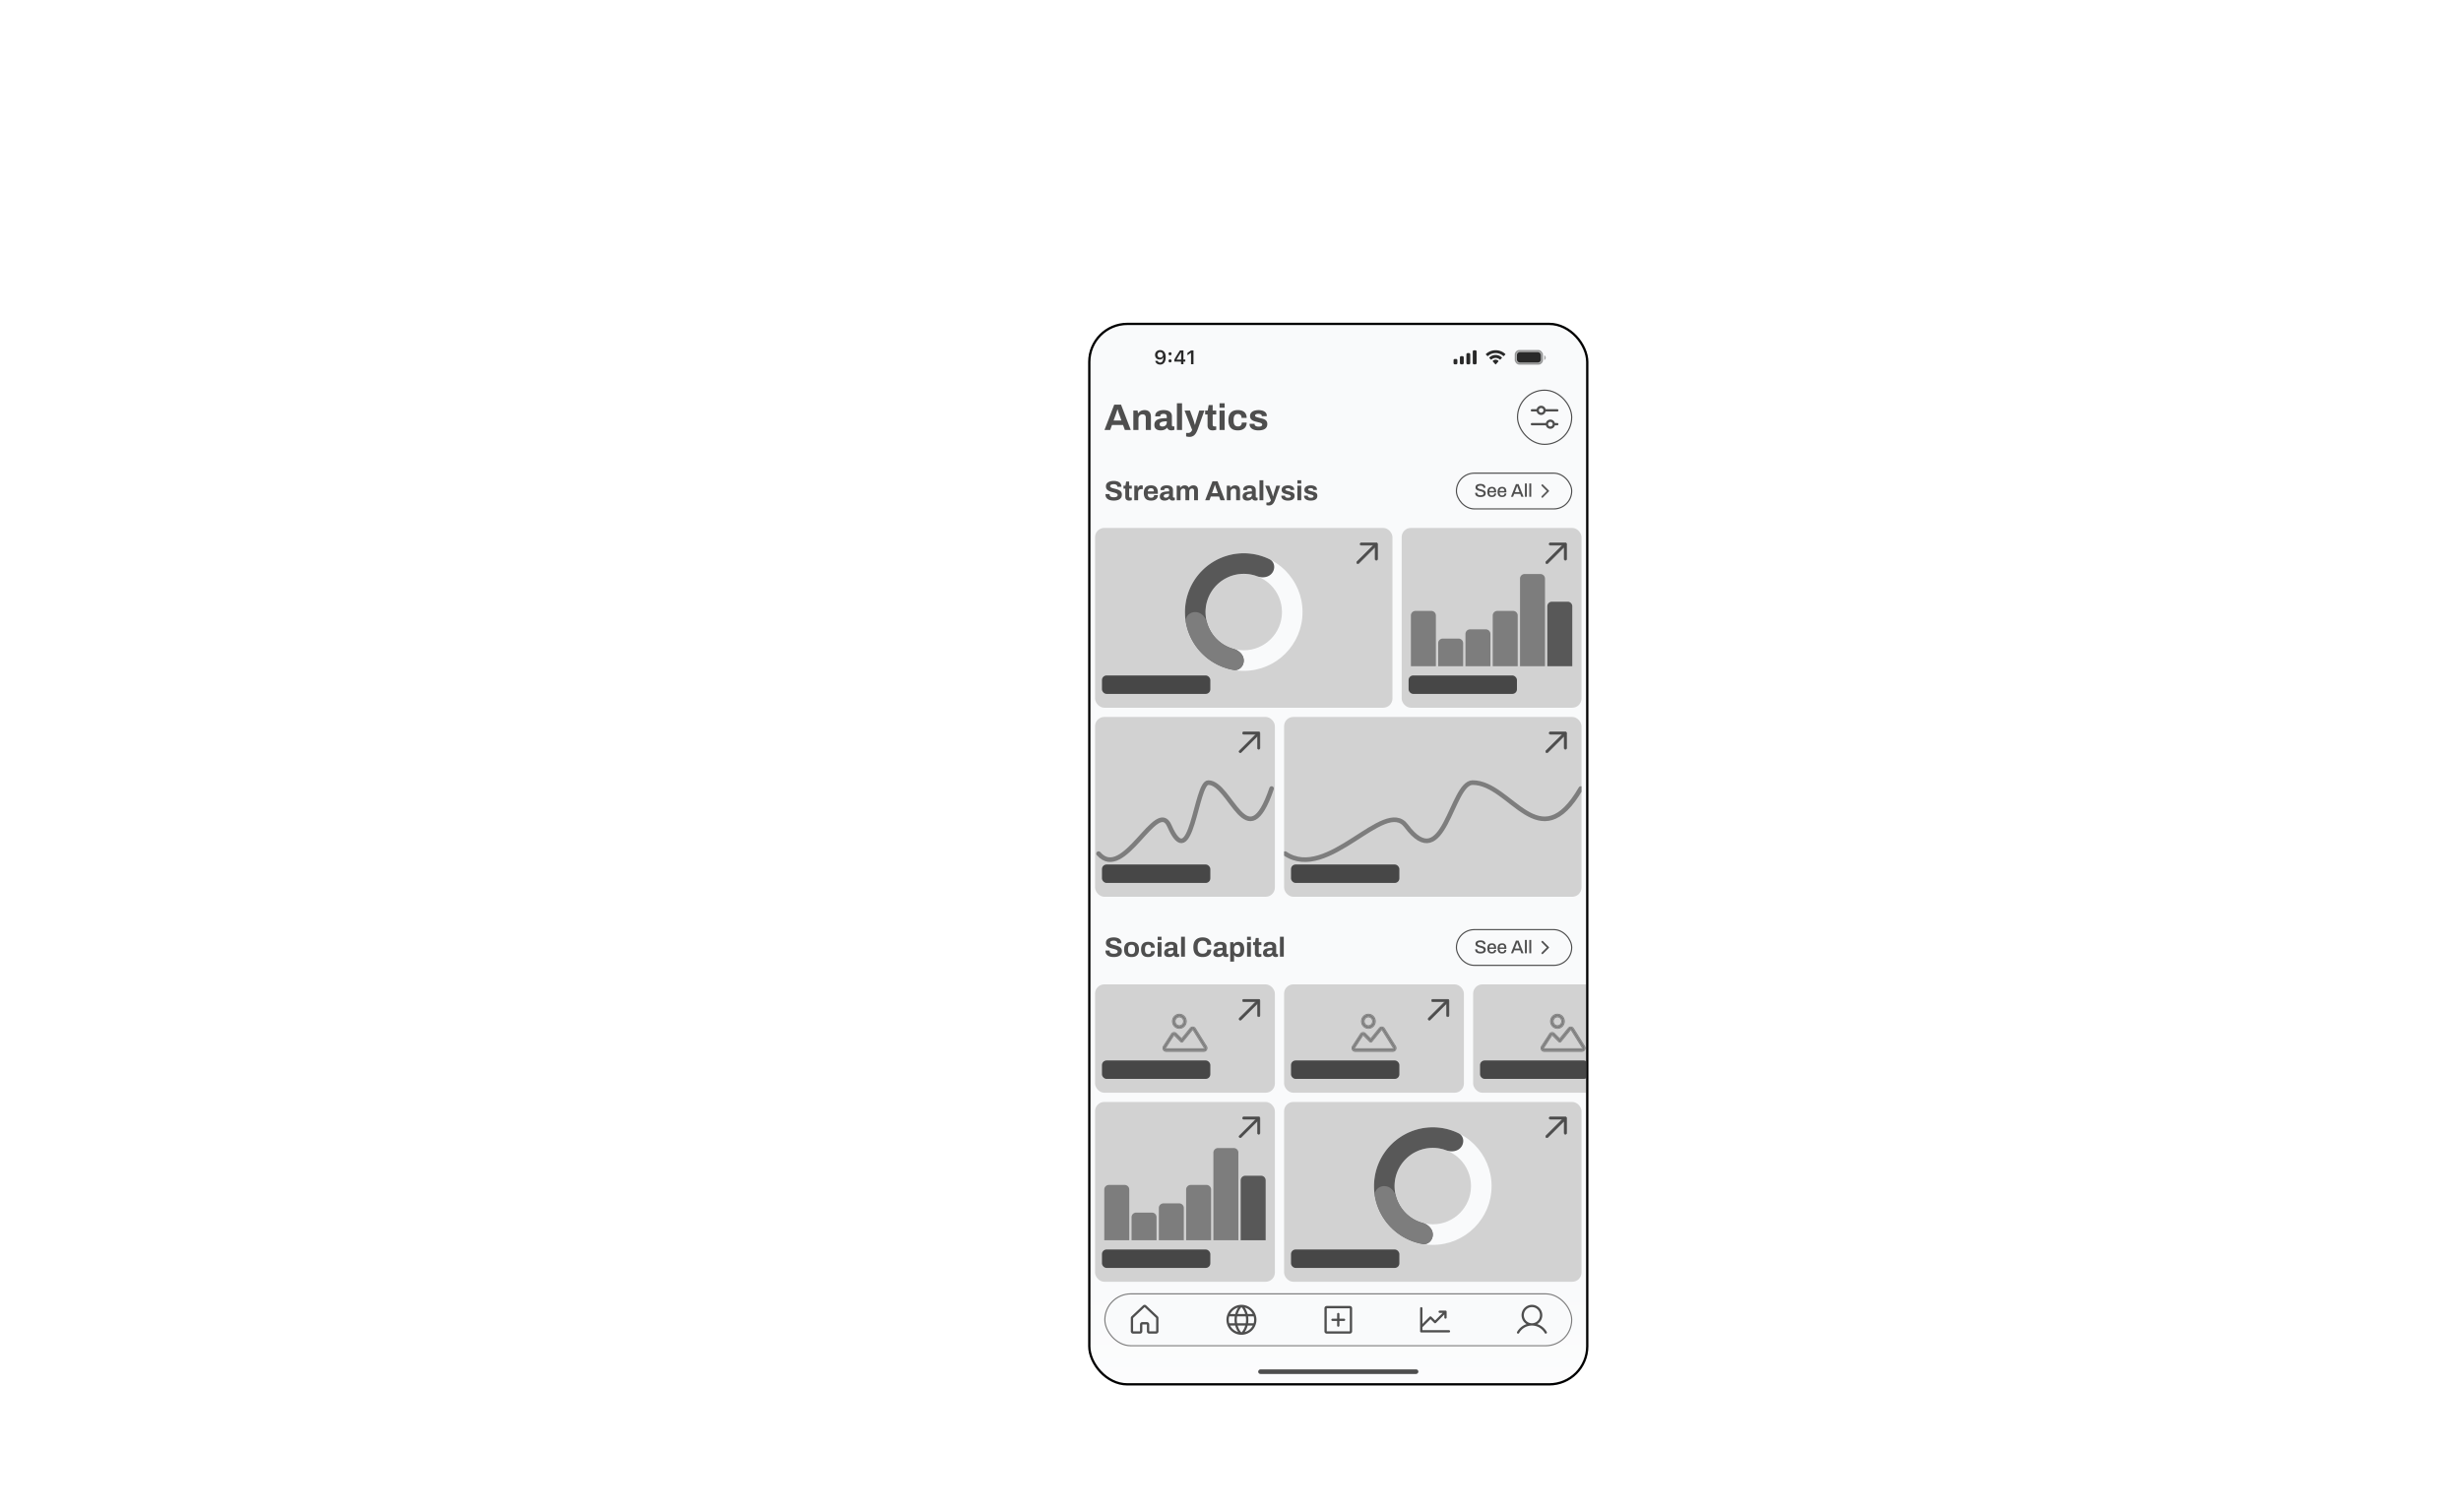 <svg xmlns="http://www.w3.org/2000/svg" width="2135" height="1312" fill="none"><g filter="url(#a)"><g clip-path="url(#b)"><rect width="430" height="918" x="946" y="280" fill="#F9FAFB" rx="32"/><path fill="#292929" d="M1006.5 301.723c.64 0 1.25.119 1.82.357a4.02 4.02 0 0 1 1.53 1.096c.45.492.8 1.126 1.05 1.901.26.769.38 1.696.38 2.78v.017c0 1.345-.19 2.496-.58 3.453-.38.958-.94 1.694-1.66 2.208-.72.509-1.58.764-2.59.764-.73 0-1.4-.133-1.99-.399a4.068 4.068 0 0 1-1.46-1.112 3.871 3.871 0 0 1-.77-1.627l-.02-.091h2.1l.04.083c.1.277.25.52.44.73.2.211.44.374.72.49.28.111.59.166.94.166.63 0 1.15-.185 1.55-.556.4-.376.7-.877.9-1.503.21-.63.32-1.328.35-2.091.01-.083.01-.164.01-.241v-.241l-.37-2c0-.454-.11-.866-.32-1.237a2.355 2.355 0 0 0-.85-.88 2.298 2.298 0 0 0-1.21-.324c-.43 0-.83.105-1.19.316-.35.21-.64.498-.86.863-.21.36-.32.764-.32 1.212v.017c0 .464.1.877.3 1.236.21.355.49.634.84.839.36.204.76.307 1.22.307.45 0 .86-.1 1.22-.299.36-.199.64-.476.85-.83.21-.354.32-.755.32-1.204v-.016h.49v2.208h-.29c-.14.315-.35.608-.64.88a3.21 3.21 0 0 1-1.04.655c-.41.166-.89.249-1.45.249-.76 0-1.43-.171-2.02-.514a3.736 3.736 0 0 1-1.39-1.411 4.124 4.124 0 0 1-.5-2.026v-.016c0-.814.19-1.536.57-2.167.38-.636.91-1.134 1.58-1.494.67-.365 1.44-.548 2.3-.548zm8.55 10.667a1.289 1.289 0 0 1-1.32-1.304c0-.37.13-.68.38-.929.25-.255.57-.382.94-.382.39 0 .7.127.95.382.25.249.37.559.37.929 0 .366-.12.676-.37.93-.25.249-.56.374-.95.374zm0-6.16a1.288 1.288 0 0 1-1.32-1.303c0-.371.13-.68.38-.929.25-.255.57-.382.94-.382.39 0 .7.127.95.382.25.249.37.558.37.929 0 .365-.12.675-.37.93-.25.249-.56.373-.95.373zm9.58 7.77v-2.299h-5.86v-1.752c.32-.537.63-1.076.95-1.618a140.545 140.545 0 0 1 1.96-3.221 134.371 134.371 0 0 1 1.98-3.088h3.01v7.911h1.62v1.768h-1.62V314h-2.04zm-3.87-4.018h3.91v-6.25h-.13c-.24.376-.49.764-.75 1.162-.26.398-.52.805-.78 1.22-.26.415-.51.833-.77 1.254-.25.415-.5.833-.75 1.253-.25.415-.49.827-.73 1.237v.124zm12.49 4.018v-9.87h-.15l-2.98 2.1v-2.008l3.13-2.2h2.13V314h-2.13z"/><path fill="#292929" fill-rule="evenodd" d="M1281 303.033c0-.633-.5-1.146-1.11-1.146h-1.11c-.62 0-1.11.513-1.11 1.146v9.934c0 .633.49 1.146 1.11 1.146h1.11c.61 0 1.11-.513 1.11-1.146v-9.934zm-7.74 1.299h1.11c.61 0 1.11.526 1.11 1.174v7.433c0 .649-.5 1.174-1.11 1.174h-1.11c-.62 0-1.11-.525-1.11-1.174v-7.433c0-.648.49-1.174 1.11-1.174zm-4.52 2.649h-1.11c-.61 0-1.11.532-1.11 1.189v4.754c0 .657.5 1.189 1.11 1.189h1.11c.62 0 1.11-.532 1.11-1.189v-4.754c0-.657-.49-1.189-1.11-1.189zm-5.52 2.445h-1.11c-.61 0-1.11.525-1.11 1.172v2.343c0 .648.5 1.172 1.11 1.172h1.11c.62 0 1.11-.524 1.11-1.172v-2.343c0-.647-.49-1.172-1.11-1.172zm34.28-5.124c2.47 0 4.84.922 6.63 2.576.13.128.35.126.48-.004l1.29-1.263c.06-.066.1-.155.1-.248a.337.337 0 0 0-.11-.246c-4.69-4.375-12.09-4.375-16.78 0a.337.337 0 0 0-.11.246c0 .093.04.182.1.248l1.29 1.263c.13.13.35.132.48.004a9.767 9.767 0 0 1 6.63-2.576zm0 4.22c1.34 0 2.64.512 3.64 1.436.13.131.35.129.48-.006l1.27-1.319a.37.37 0 0 0 .11-.261.357.357 0 0 0-.11-.258 7.784 7.784 0 0 0-10.78 0 .357.357 0 0 0-.11.258c0 .098.03.191.1.261l1.28 1.319c.13.135.34.137.48.006a5.342 5.342 0 0 1 3.64-1.436zm2.5 2.794c0 .105-.03.207-.1.281l-2.16 2.455a.315.315 0 0 1-.48 0l-2.16-2.455a.455.455 0 0 1-.1-.281c0-.105.04-.205.11-.276 1.38-1.314 3.4-1.314 4.78 0 .07.071.11.171.11.276z" clip-rule="evenodd"/><rect width="23.7" height="12" x="1314.5" y="302" fill="#292929" stroke="#292929" opacity=".35" rx="3.8"/><path fill="#292929" d="M1339.69 306.281v4.076a2.22 2.22 0 0 0 1.31-2.038c0-.89-.52-1.693-1.31-2.038" opacity=".4"/><rect width="20.748" height="9" x="1315.98" y="303.5" fill="#292929" rx="2.5"/><path fill="#4E4E4E" d="m958.192 371 8.448-21.952h5.888L980.976 371h-5.152l-1.568-4.32h-9.568L963.12 371h-4.928zm7.872-8.16h6.816l-1.952-5.408a27.359 27.359 0 0 0-.32-.832l-.352-1.12c-.128-.405-.256-.8-.384-1.184a17.827 17.827 0 0 0-.32-1.088h-.192c-.107.405-.245.885-.416 1.44-.171.533-.341 1.056-.512 1.568a104.6 104.6 0 0 0-.416 1.216l-1.952 5.408zm17.14 8.16v-16.832h3.68l.352 2.304h.224a6.296 6.296 0 0 1 1.376-1.44 6.323 6.323 0 0 1 1.856-.928 7.494 7.494 0 0 1 2.24-.32c1.11 0 2.08.203 2.912.608.832.405 1.472 1.045 1.92 1.92.47.875.704 2.016.704 3.424V371h-4.448v-10.56c0-.533-.064-.981-.192-1.344a2.154 2.154 0 0 0-.576-.928 1.92 1.92 0 0 0-.896-.544 4.288 4.288 0 0 0-1.216-.16c-.661 0-1.258.16-1.792.48-.533.32-.949.757-1.248 1.312-.298.555-.448 1.195-.448 1.92V371h-4.448zm23.696.384c-.55 0-1.15-.064-1.79-.192a5.828 5.828 0 0 1-1.76-.672c-.55-.341-1.01-.821-1.38-1.44-.34-.64-.51-1.451-.51-2.432 0-1.173.26-2.144.77-2.912.51-.768 1.24-1.365 2.18-1.792.96-.448 2.1-.757 3.42-.928 1.32-.171 2.78-.256 4.38-.256v-1.248c0-.491-.08-.917-.25-1.28-.15-.363-.43-.651-.83-.864-.39-.213-.93-.32-1.64-.32-.7 0-1.28.085-1.72.256-.43.171-.74.395-.93.672-.17.256-.26.544-.26.864v.384h-4.32a1.584 1.584 0 0 1-.03-.288v-.384c0-.981.3-1.824.9-2.528.59-.725 1.44-1.28 2.52-1.664 1.09-.384 2.36-.576 3.81-.576 1.56 0 2.86.203 3.91.608 1.06.405 1.87 1.003 2.43 1.792.57.789.86 1.781.86 2.976v7.648c0 .384.11.672.32.864.24.171.49.256.77.256h1.06v2.912c-.22.107-.55.213-1 .32-.44.128-.99.192-1.63.192-.62 0-1.17-.096-1.66-.288a3.21 3.21 0 0 1-1.19-.736 2.858 2.858 0 0 1-.67-1.216h-.22a5.43 5.43 0 0 1-1.35 1.184c-.51.341-1.12.608-1.82.8-.68.192-1.47.288-2.37.288zm1.51-3.36c.59 0 1.13-.085 1.6-.256.47-.192.86-.437 1.18-.736.32-.32.57-.704.74-1.152.19-.448.28-.928.28-1.44v-.928c-1.19 0-2.26.085-3.2.256-.93.149-1.68.416-2.24.8-.53.384-.8.917-.8 1.6 0 .384.1.715.29.992.19.277.47.491.83.64.37.149.8.224 1.32.224zm12.61 2.976v-23.136h4.44V371h-4.44zm10.96 6.016c-.79 0-1.45-.064-1.98-.192-.52-.107-.85-.181-1-.224v-3.008h1.96c.53 0 1.01-.128 1.44-.384.42-.235.8-.555 1.12-.96.32-.384.55-.8.7-1.248l-6.59-16.832h4.7l2.88 7.776c.13.363.27.821.42 1.376.17.533.34 1.099.51 1.696.17.576.31 1.088.42 1.536h.16c.08-.299.18-.651.28-1.056.11-.405.22-.821.32-1.248.13-.427.25-.832.36-1.216.12-.405.23-.757.32-1.056l2.4-7.808h4.48l-5.73 16.032c-.32.939-.7 1.813-1.12 2.624a9.722 9.722 0 0 1-1.44 2.176 5.66 5.66 0 0 1-1.99 1.472c-.74.363-1.62.544-2.62.544zm20.09-5.632c-1.06 0-1.93-.192-2.59-.576-.66-.384-1.14-.896-1.44-1.536a5.205 5.205 0 0 1-.45-2.176v-9.504h-2.08v-3.424h2.24l.83-4.8h3.46v4.8h3.07v3.424h-3.07v8.768c0 .512.12.907.35 1.184.24.256.62.384 1.15.384h1.57v2.944c-.25.085-.55.16-.89.224-.35.085-.71.149-1.09.192-.39.064-.74.096-1.06.096zm5.92-19.68v-3.84h4.44v3.84h-4.44zm0 19.296v-16.832h4.44V371h-4.44zm15.92.384c-1.79 0-3.3-.309-4.51-.928-1.22-.64-2.15-1.611-2.79-2.912-.62-1.323-.93-2.976-.93-4.96 0-2.027.31-3.68.93-4.96.64-1.301 1.57-2.272 2.79-2.912 1.23-.64 2.74-.96 4.51-.96 1.15 0 2.19.139 3.1.416.94.277 1.75.704 2.43 1.28.69.576 1.2 1.291 1.54 2.144.36.832.54 1.824.54 2.976h-4.44c0-.768-.12-1.397-.36-1.888a2.37 2.37 0 0 0-1.08-1.12c-.47-.256-1.07-.384-1.8-.384-.85 0-1.54.192-2.08.576-.53.384-.92.949-1.18 1.696-.26.747-.38 1.675-.38 2.784v.736c0 1.088.12 2.005.38 2.752.28.747.69 1.312 1.25 1.696.55.363 1.28.544 2.17.544.73 0 1.33-.128 1.8-.384.49-.256.86-.64 1.12-1.152.25-.512.38-1.131.38-1.856h4.22c0 1.088-.18 2.059-.54 2.912a5.293 5.293 0 0 1-1.54 2.144c-.66.576-1.46 1.013-2.4 1.312-.93.299-1.98.448-3.13.448zm17.77 0c-1.18 0-2.23-.128-3.17-.384s-1.74-.608-2.4-1.056a5.267 5.267 0 0 1-1.54-1.664c-.34-.64-.51-1.365-.51-2.176v-.256c0-.085.01-.149.03-.192h4.29v.256c.02.533.19.971.51 1.312.32.32.74.555 1.25.704a6.14 6.14 0 0 0 1.66.224c.52 0 1.01-.043 1.48-.128.49-.107.89-.288 1.21-.544.34-.256.51-.587.51-.992 0-.512-.21-.907-.64-1.184-.4-.277-.94-.501-1.63-.672-.66-.171-1.38-.363-2.17-.576-.73-.171-1.45-.363-2.18-.576a9.277 9.277 0 0 1-1.98-.896 4.38 4.38 0 0 1-1.41-1.408c-.36-.597-.55-1.344-.55-2.24 0-.875.2-1.632.58-2.272.38-.661.91-1.205 1.57-1.632.68-.427 1.47-.736 2.37-.928.91-.213 1.9-.32 2.94-.32.98 0 1.9.107 2.75.32.86.192 1.6.491 2.24.896a4.41 4.41 0 0 1 1.51 1.472c.36.576.54 1.227.54 1.952v.416c0 .128-.01.213-.03.256h-4.26v-.256c0-.384-.11-.704-.35-.96-.23-.277-.58-.491-1.02-.64-.43-.149-.95-.224-1.57-.224-.43 0-.82.032-1.19.096a3.3 3.3 0 0 0-.89.288c-.26.128-.46.288-.61.48-.13.171-.19.384-.19.64 0 .363.15.661.45.896.32.213.73.395 1.24.544a132.987 132.987 0 0 0 4.1 1.12c.85.192 1.64.459 2.37.8.72.341 1.31.832 1.76 1.472.45.619.67 1.461.67 2.528 0 1.024-.2 1.888-.61 2.592a4.443 4.443 0 0 1-1.63 1.696c-.7.427-1.52.736-2.46.928-.94.192-1.96.288-3.04.288z"/><rect width="47" height="47" x="1316.5" y="336.5" fill="#F9FAFB" rx="23.5"/><rect width="47" height="47" x="1316.5" y="336.5" stroke="#4E4E4E" rx="23.5"/><path fill="#4E4E4E" d="M1329 355h4.12c.23.86.73 1.623 1.43 2.168a3.989 3.989 0 0 0 4.9 0 4.08 4.08 0 0 0 1.43-2.168H1351a1 1 0 0 0 .71-.293c.18-.187.29-.442.29-.707 0-.265-.11-.52-.29-.707a1 1 0 0 0-.71-.293h-10.12a4.08 4.08 0 0 0-1.43-2.168 3.989 3.989 0 0 0-4.9 0 4.08 4.08 0 0 0-1.43 2.168H1329a1 1 0 0 0-.71.293 1.03 1.03 0 0 0-.29.707c0 .265.11.52.29.707a1 1 0 0 0 .71.293zm8-3c.4 0 .78.117 1.11.337a1.99 1.99 0 0 1 .85 2.053 2.02 2.02 0 0 1-.55 1.024c-.28.28-.63.47-1.02.548-.39.077-.79.037-1.16-.114A2.015 2.015 0 0 1 1335 354c0-.53.21-1.039.59-1.414.37-.375.88-.586 1.41-.586zm14 13h-2.12a4.08 4.08 0 0 0-1.43-2.168 3.989 3.989 0 0 0-4.9 0 4.08 4.08 0 0 0-1.43 2.168H1329a1 1 0 0 0-.71.293 1.03 1.03 0 0 0-.29.707c0 .265.11.52.29.707a1 1 0 0 0 .71.293h12.12c.23.86.73 1.623 1.43 2.168a3.989 3.989 0 0 0 4.9 0 4.08 4.08 0 0 0 1.43-2.168h2.12a1 1 0 0 0 .71-.293c.18-.187.29-.442.29-.707 0-.265-.11-.52-.29-.707a1 1 0 0 0-.71-.293zm-6 3c-.4 0-.78-.117-1.11-.337a1.99 1.99 0 0 1-.85-2.053c.08-.388.27-.744.55-1.024s.63-.47 1.02-.548c.39-.077.79-.037 1.16.114A2.015 2.015 0 0 1 1347 366c0 .53-.21 1.039-.59 1.414-.37.375-.88.586-1.41.586zm-378.768 64.288c-.96 0-1.872-.096-2.736-.288a7.384 7.384 0 0 1-2.304-.912 4.983 4.983 0 0 1-1.56-1.608c-.368-.656-.552-1.448-.552-2.376v-.24c0-.096.008-.168.024-.216h3.552a.624.624 0 0 0-.024.192v.216c0 .512.136.944.408 1.296.288.352.704.616 1.248.792.544.176 1.176.264 1.896.264.464 0 .872-.024 1.224-.072.368-.064.688-.144.96-.24.288-.112.52-.24.696-.384.192-.144.328-.312.408-.504.096-.192.144-.408.144-.648 0-.432-.144-.784-.432-1.056-.272-.272-.656-.504-1.152-.696a14.02 14.02 0 0 0-1.632-.528c-.608-.16-1.232-.32-1.872-.48a18.336 18.336 0 0 1-1.872-.624 7.989 7.989 0 0 1-1.632-.912c-.48-.352-.864-.8-1.152-1.344-.288-.544-.432-1.2-.432-1.968 0-.816.168-1.52.504-2.112.352-.592.84-1.08 1.464-1.464.624-.384 1.344-.664 2.16-.84a11.622 11.622 0 0 1 2.664-.288c.896 0 1.744.096 2.544.288.8.176 1.504.464 2.112.864.608.4 1.08.904 1.416 1.512.352.608.528 1.328.528 2.16v.288h-3.48v-.192c0-.432-.128-.8-.384-1.104-.256-.304-.616-.544-1.08-.72-.464-.176-1.008-.264-1.632-.264-.672 0-1.248.064-1.728.192-.464.128-.824.32-1.08.576-.24.24-.36.528-.36.864 0 .384.136.704.408.96.288.24.672.456 1.152.648.496.176 1.048.336 1.656.48.608.144 1.232.304 1.872.48.64.176 1.264.384 1.872.624.608.24 1.152.544 1.632.912.48.352.864.792 1.152 1.32.288.528.432 1.16.432 1.896 0 1.264-.304 2.28-.912 3.048-.608.768-1.44 1.328-2.496 1.68-1.056.352-2.264.528-3.624.528zm13.361 0c-.8 0-1.448-.144-1.944-.432-.496-.288-.856-.672-1.08-1.152a3.919 3.919 0 0 1-.336-1.632v-7.128h-1.56v-2.568h1.68l.624-3.6h2.592v3.6h2.304v2.568h-2.304v6.576c0 .384.088.68.264.888.176.192.464.288.864.288h1.176v2.208c-.192.064-.416.12-.672.168a6.177 6.177 0 0 1-.816.144 4.848 4.848 0 0 1-.792.072zm4.435-.288v-12.624h2.76l.264 1.968h.168c.16-.416.368-.792.624-1.128.256-.352.576-.632.96-.84.384-.208.832-.312 1.344-.312.272 0 .52.032.744.096.224.048.392.096.504.144v3.024h-1.032c-.496 0-.936.072-1.32.216-.368.128-.68.336-.936.624s-.448.64-.576 1.056a5.668 5.668 0 0 0-.168 1.464V432h-3.336zm14.619.288c-1.392 0-2.56-.232-3.504-.696-.944-.48-1.656-1.208-2.136-2.184-.48-.976-.72-2.216-.72-3.72 0-1.52.24-2.76.72-3.72.48-.976 1.184-1.696 2.112-2.16.944-.48 2.096-.72 3.456-.72 1.28 0 2.365.232 3.245.696.88.448 1.54 1.152 1.99 2.112.45.944.67 2.168.67 3.672v.864h-8.809c.032.736.144 1.36.336 1.872.208.512.52.896.936 1.152.432.24 1 .36 1.704.36.384 0 .728-.048 1.032-.144.32-.096.591-.24.821-.432.22-.192.4-.432.52-.72.13-.288.2-.616.2-.984h3.26c0 .8-.14 1.496-.43 2.088a4.23 4.23 0 0 1-1.2 1.488c-.51.384-1.13.68-1.85.888-.7.192-1.489.288-2.353.288zm-2.928-7.968h5.331c0-.48-.07-.896-.19-1.248s-.28-.64-.48-.864a1.773 1.773 0 0 0-.773-.48 2.7 2.7 0 0 0-.984-.168c-.608 0-1.12.104-1.536.312-.4.192-.712.496-.936.912-.208.4-.352.912-.432 1.536zm14.541 7.968c-.41 0-.86-.048-1.34-.144a4.297 4.297 0 0 1-1.32-.504 2.99 2.99 0 0 1-1.03-1.08c-.26-.48-.39-1.088-.39-1.824 0-.88.19-1.608.58-2.184.38-.576.93-1.024 1.63-1.344.72-.336 1.58-.568 2.57-.696.99-.128 2.09-.192 3.29-.192v-.936c0-.368-.07-.688-.2-.96-.11-.272-.32-.488-.62-.648-.29-.16-.7-.24-1.22-.24-.53 0-.96.064-1.3.192-.32.128-.55.296-.7.504-.12.192-.19.408-.19.648v.288h-3.24c-.01-.08-.02-.152-.02-.216v-.288c0-.736.22-1.368.67-1.896.45-.544 1.08-.96 1.9-1.248.81-.288 1.76-.432 2.85-.432 1.17 0 2.15.152 2.93.456.8.304 1.41.752 1.82 1.344.44.592.65 1.336.65 2.232v5.736c0 .288.08.504.24.648.18.128.37.192.58.192h.79v2.184c-.16.08-.41.16-.74.24-.34.096-.75.144-1.23.144-.46 0-.88-.072-1.25-.216a2.373 2.373 0 0 1-.88-.552c-.24-.256-.41-.56-.51-.912h-.17c-.27.336-.6.632-1 .888-.39.256-.84.456-1.37.6-.51.144-1.11.216-1.78.216zm1.13-2.52c.45 0 .85-.064 1.2-.192.35-.144.65-.328.89-.552.24-.24.42-.528.55-.864.14-.336.22-.696.22-1.08v-.696c-.9 0-1.7.064-2.4.192-.71.112-1.27.312-1.68.6-.4.288-.6.688-.6 1.2 0 .288.07.536.21.744.15.208.35.368.63.48.27.112.6.168.98.168zm9.46 2.232v-12.624h2.76l.26 1.728h.17c.27-.416.59-.776.96-1.08.38-.304.81-.536 1.27-.696.48-.16.99-.24 1.54-.24.8 0 1.49.16 2.06.48.59.32 1.05.832 1.37 1.536h.17c.27-.416.6-.776.98-1.08.39-.304.83-.536 1.32-.696.5-.16 1.03-.24 1.59-.24.8 0 1.48.144 2.06.432.59.288 1.06.76 1.39 1.416.34.64.51 1.472.51 2.496V432h-3.34v-7.968c0-.4-.05-.736-.14-1.008-.08-.288-.2-.512-.36-.672a1.387 1.387 0 0 0-.6-.384c-.24-.08-.5-.12-.77-.12-.45 0-.85.12-1.2.36s-.63.568-.84.984c-.19.416-.29.896-.29 1.44V432h-3.34v-7.968c0-.4-.04-.736-.14-1.008-.08-.288-.2-.512-.36-.672a1.387 1.387 0 0 0-.6-.384c-.22-.08-.48-.12-.77-.12-.43 0-.83.12-1.2.36-.35.24-.63.568-.84.984-.19.416-.29.896-.29 1.44V432h-3.33zm24.69 0 6.34-16.464h4.41l6.34 16.464h-3.86l-1.18-3.24h-7.18l-1.17 3.24h-3.7zm5.91-6.12h5.11l-1.47-4.056c-.06-.176-.14-.384-.24-.624-.08-.256-.16-.536-.26-.84-.1-.304-.19-.6-.29-.888-.08-.304-.16-.576-.24-.816h-.14c-.08.304-.19.664-.31 1.08-.13.4-.26.792-.39 1.176-.13.368-.23.672-.31.912l-1.46 4.056zm12.85 6.12v-12.624h2.76l.27 1.728h.16c.29-.416.64-.776 1.04-1.08.41-.304.88-.536 1.39-.696a5.59 5.59 0 0 1 1.68-.24c.83 0 1.56.152 2.18.456.63.304 1.11.784 1.44 1.44.35.656.53 1.512.53 2.568V432h-3.34v-7.92c0-.4-.04-.736-.14-1.008a1.67 1.67 0 0 0-.43-.696c-.18-.192-.4-.328-.67-.408-.28-.08-.58-.12-.92-.12-.49 0-.94.12-1.34.36-.4.24-.71.568-.94.984-.22.416-.33.896-.33 1.44V432h-3.34zm17.78.288c-.42 0-.87-.048-1.35-.144a4.5 4.5 0 0 1-1.32-.504 3.076 3.076 0 0 1-1.03-1.08c-.26-.48-.38-1.088-.38-1.824 0-.88.19-1.608.57-2.184.39-.576.93-1.024 1.63-1.344.72-.336 1.58-.568 2.57-.696.99-.128 2.09-.192 3.29-.192v-.936c0-.368-.06-.688-.19-.96-.11-.272-.32-.488-.63-.648-.28-.16-.69-.24-1.22-.24s-.96.064-1.3.192c-.32.128-.55.296-.69.504-.13.192-.19.408-.19.648v.288h-3.24a.9.9 0 0 1-.03-.216v-.288c0-.736.23-1.368.67-1.896.45-.544 1.08-.96 1.9-1.248.82-.288 1.77-.432 2.86-.432 1.16 0 2.14.152 2.92.456.8.304 1.41.752 1.83 1.344.43.592.65 1.336.65 2.232v5.736c0 .288.08.504.24.648.17.128.36.192.57.192h.79v2.184c-.16.08-.4.16-.74.24-.34.096-.74.144-1.22.144-.47 0-.88-.072-1.25-.216a2.414 2.414 0 0 1-.89-.552c-.24-.256-.41-.56-.5-.912h-.17c-.27.336-.61.632-1.01.888-.38.256-.84.456-1.37.6-.51.144-1.1.216-1.77.216zm1.12-2.52c.45 0 .85-.064 1.2-.192.36-.144.65-.328.89-.552.24-.24.43-.528.55-.864.15-.336.22-.696.22-1.08v-.696c-.9 0-1.7.064-2.4.192-.7.112-1.26.312-1.68.6-.4.288-.6.688-.6 1.2 0 .288.07.536.22.744.14.208.35.368.62.48.27.112.6.168.98.168zm9.46 2.232v-17.352h3.34V432h-3.34zm8.22 4.512c-.59 0-1.08-.048-1.48-.144-.39-.08-.64-.136-.75-.168v-2.256h1.47c.4 0 .76-.096 1.08-.288.32-.176.6-.416.84-.72.24-.288.41-.6.52-.936l-4.94-12.624h3.53l2.16 5.832c.09.272.2.616.31 1.032.13.4.26.824.38 1.272.13.432.24.816.32 1.152h.12l.21-.792c.08-.304.16-.616.24-.936.1-.32.19-.624.27-.912.09-.304.17-.568.24-.792l1.8-5.856h3.36l-4.3 12.024c-.24.704-.52 1.36-.84 1.968-.3.624-.66 1.168-1.08 1.632-.42.48-.91.848-1.49 1.104-.56.272-1.21.408-1.97.408zm16.42-4.224c-.88 0-1.68-.096-2.38-.288-.7-.192-1.3-.456-1.8-.792-.5-.352-.88-.768-1.15-1.248-.26-.48-.39-1.024-.39-1.632v-.192c0-.064.01-.112.03-.144h3.21v.192c.02.4.15.728.39.984.24.24.55.416.93.528.4.112.82.168 1.25.168.39 0 .75-.032 1.11-.096.36-.08.67-.216.91-.408.25-.192.38-.44.38-.744 0-.384-.16-.68-.48-.888-.3-.208-.71-.376-1.22-.504-.5-.128-1.04-.272-1.63-.432-.55-.128-1.09-.272-1.64-.432a6.86 6.86 0 0 1-1.48-.672 3.242 3.242 0 0 1-1.06-1.056c-.27-.448-.41-1.008-.41-1.68 0-.656.15-1.224.43-1.704.29-.496.68-.904 1.18-1.224.51-.32 1.1-.552 1.78-.696.68-.16 1.42-.24 2.2-.24.74 0 1.43.08 2.07.24.64.144 1.2.368 1.68.672.48.288.85.656 1.13 1.104.27.432.4.92.4 1.464v.312c0 .096 0 .16-.02.192h-3.19v-.192c0-.288-.09-.528-.27-.72-.17-.208-.43-.368-.76-.48-.32-.112-.72-.168-1.18-.168-.32 0-.62.024-.89.072-.25.048-.48.12-.67.216-.19.096-.34.216-.46.36a.816.816 0 0 0-.14.48c0 .272.11.496.34.672.24.16.55.296.93.408a112.215 112.215 0 0 0 3.07.84 8.54 8.54 0 0 1 1.78.6c.54.256.98.624 1.32 1.104.34.464.5 1.096.5 1.896 0 .768-.15 1.416-.45 1.944-.29.528-.7.952-1.23 1.272-.52.32-1.14.552-1.84.696-.71.144-1.47.216-2.28.216zm8.22-14.76v-2.88h3.34v2.88h-3.34zm0 14.472v-12.624h3.34V432h-3.34zm11.51.288c-.88 0-1.67-.096-2.38-.288-.7-.192-1.3-.456-1.8-.792-.49-.352-.88-.768-1.15-1.248a3.482 3.482 0 0 1-.38-1.632v-.192c0-.064.01-.112.02-.144h3.22v.192c.01.4.14.728.38.984.24.24.55.416.94.528.4.112.81.168 1.25.168.38 0 .75-.032 1.1-.096.37-.08.67-.216.91-.408.26-.192.39-.44.39-.744 0-.384-.16-.68-.48-.888-.31-.208-.72-.376-1.23-.504-.49-.128-1.04-.272-1.63-.432-.54-.128-1.09-.272-1.63-.432-.55-.176-1.04-.4-1.49-.672a3.445 3.445 0 0 1-1.06-1.056c-.27-.448-.4-1.008-.4-1.68 0-.656.14-1.224.43-1.704a3.64 3.64 0 0 1 1.17-1.224c.52-.32 1.11-.552 1.78-.696.69-.16 1.42-.24 2.21-.24.73 0 1.42.08 2.06.24.64.144 1.2.368 1.68.672.48.288.86.656 1.13 1.104.27.432.41.92.41 1.464v.312c0 .096-.01.16-.03.192h-3.19v-.192c0-.288-.09-.528-.26-.72-.18-.208-.43-.368-.77-.48-.32-.112-.71-.168-1.18-.168-.32 0-.61.024-.88.072-.26.048-.48.12-.68.216a1.28 1.28 0 0 0-.45.36.756.756 0 0 0-.15.48c0 .272.12.496.34.672.24.16.55.296.94.408.38.112.8.232 1.27.36.57.16 1.17.32 1.8.48.64.144 1.23.344 1.77.6.55.256.99.624 1.32 1.104.34.464.51 1.096.51 1.896 0 .768-.15 1.416-.46 1.944-.29.528-.69.952-1.22 1.272-.53.32-1.15.552-1.85.696-.7.144-1.46.216-2.28.216z"/><rect width="100" height="31" x="1263.5" y="408.5" fill="#F9FAFB" rx="15.5"/><rect width="100" height="31" x="1263.5" y="408.5" stroke="#4E4E4E" rx="15.5"/><path fill="#4E4E4E" d="M1284.36 429.192c-.6 0-1.17-.064-1.73-.192a4.56 4.56 0 0 1-1.47-.576 3.142 3.142 0 0 1-1.01-1.04c-.24-.427-.37-.933-.37-1.52v-.176c.01-.064.02-.117.02-.16h1.79c0 .032 0 .08-.01.144v.16c0 .395.11.731.35 1.008.23.277.56.485.97.624.43.139.92.208 1.46.208.3 0 .59-.016.86-.048.28-.043.53-.101.76-.176.23-.085.43-.187.6-.304.17-.128.31-.277.4-.448.1-.171.15-.368.15-.592 0-.341-.1-.624-.31-.848-.19-.224-.45-.411-.8-.56a7.95 7.95 0 0 0-1.13-.4c-.42-.117-.85-.235-1.3-.352-.45-.117-.88-.256-1.31-.416-.42-.16-.79-.352-1.14-.576a2.917 2.917 0 0 1-.8-.864c-.19-.352-.28-.779-.28-1.28 0-.48.1-.907.3-1.28.2-.373.5-.683.88-.928.38-.256.84-.448 1.38-.576a7.691 7.691 0 0 1 1.8-.192 6.8 6.8 0 0 1 1.64.192c.51.117.96.304 1.34.56.38.256.68.581.9.976.22.395.33.864.33 1.408v.192h-1.77v-.208c0-.341-.11-.629-.31-.864s-.48-.416-.85-.544a3.759 3.759 0 0 0-1.26-.192c-.57 0-1.04.059-1.42.176-.39.107-.68.261-.88.464a.93.93 0 0 0-.29.704c0 .309.1.565.3.768.2.192.47.357.8.496.34.139.72.267 1.14.384.42.107.86.224 1.29.352.45.117.88.256 1.3.416.43.16.81.357 1.14.592.34.235.61.528.81.88.2.341.31.763.31 1.264 0 .789-.2 1.435-.6 1.936-.39.491-.93.848-1.63 1.072-.68.224-1.46.336-2.35.336zm9.92 0c-.87 0-1.59-.155-2.18-.464-.57-.32-1.01-.805-1.31-1.456-.3-.651-.45-1.477-.45-2.48 0-1.013.15-1.84.45-2.48.3-.651.74-1.131 1.33-1.44.59-.32 1.32-.48 2.19-.48.8 0 1.47.155 2 .464.54.299.96.757 1.23 1.376.28.619.42 1.397.42 2.336v.64h-5.91c.03.597.12 1.099.28 1.504.16.395.4.688.72.88.33.181.74.272 1.24.272.31 0 .59-.037.84-.112.24-.085.45-.203.62-.352.17-.16.3-.347.4-.56.1-.224.14-.475.14-.752h1.64c0 .501-.09.944-.26 1.328-.17.384-.42.709-.75.976-.32.256-.71.453-1.15.592-.45.139-.95.208-1.49.208zm-2.19-5.2h4.12c0-.416-.04-.763-.14-1.04a1.661 1.661 0 0 0-.38-.704 1.446 1.446 0 0 0-.61-.384c-.24-.085-.5-.128-.8-.128-.45 0-.83.08-1.15.24-.31.16-.55.411-.72.752-.17.331-.28.752-.32 1.264zm11.05 5.2c-.87 0-1.59-.155-2.18-.464-.57-.32-1.01-.805-1.31-1.456-.3-.651-.45-1.477-.45-2.48 0-1.013.15-1.84.45-2.48.3-.651.74-1.131 1.33-1.44.58-.32 1.32-.48 2.19-.48.8 0 1.47.155 2 .464.54.299.95.757 1.23 1.376.28.619.42 1.397.42 2.336v.64h-5.91c.03.597.12 1.099.28 1.504.16.395.4.688.72.88.33.181.74.272 1.24.272.31 0 .59-.037.84-.112.24-.085.45-.203.62-.352.17-.16.3-.347.4-.56.1-.224.14-.475.14-.752h1.64c0 .501-.09.944-.26 1.328-.17.384-.42.709-.75.976-.32.256-.71.453-1.15.592-.45.139-.95.208-1.49.208zm-2.19-5.2h4.12c0-.416-.04-.763-.14-1.04-.09-.288-.21-.523-.38-.704a1.446 1.446 0 0 0-.61-.384c-.24-.085-.5-.128-.8-.128-.45 0-.83.08-1.15.24-.31.16-.55.411-.72.752-.17.331-.28.752-.32 1.264zm9.86 5.008 4.31-10.976h2.29l4.32 10.976h-1.92l-.98-2.544h-5.2l-.98 2.544h-1.84zm3.4-4.064h4.03l-1.23-3.216c-.04-.096-.08-.229-.15-.4-.06-.171-.13-.357-.21-.56-.06-.203-.13-.405-.2-.608a18.44 18.44 0 0 1-.18-.576h-.1c-.06.203-.14.443-.24.72-.09.277-.19.544-.28.8-.09.256-.16.464-.23.624l-1.21 3.216zm8.71 4.064v-11.568h1.66V429h-1.66zm3.81 0v-11.568h1.66V429h-1.66z"/><path fill="#4E4E4E" stroke="#4E4E4E" stroke-width=".5" d="m1343.35 424.354-5 5a.44.44 0 0 1-.16.108.461.461 0 0 1-.19.039.461.461 0 0 1-.19-.039.44.44 0 0 1-.16-.108.397.397 0 0 1-.11-.162.428.428 0 0 1-.04-.192c0-.065.01-.13.04-.191a.39.39 0 0 1 .11-.162l4.64-4.647-4.64-4.646a.48.48 0 0 1-.15-.354c0-.132.05-.26.15-.353a.49.49 0 0 1 .7 0l5 5a.39.39 0 0 1 .11.162c.03.061.04.126.04.191 0 .066-.01.131-.04.192a.397.397 0 0 1-.11.162z"/><rect width="258" height="156" x="950" y="456" fill="#D2D2D2" rx="8"/><path fill="#4B4B4B" stroke="#4B4B4B" stroke-width=".5" d="M1195 470v13c0 .265-.1.52-.29.707a1 1 0 0 1-.71.293c-.26 0-.52-.105-.71-.293a1.03 1.03 0 0 1-.29-.707v-10.586l-14.29 14.294a1.005 1.005 0 0 1-1.42 0 1.033 1.033 0 0 1-.29-.708c0-.265.11-.52.29-.708l14.3-14.292H1181c-.26 0-.52-.105-.71-.293a1.03 1.03 0 0 1-.29-.707c0-.265.11-.52.29-.707.19-.188.45-.293.71-.293h13a1 1 0 0 1 .71.293c.19.187.29.442.29.707z"/><g filter="url(#c)"><path fill="#F9FAFB" d="M1130 527c0 28.167-22.83 51-51 51s-51-22.833-51-51 22.83-51 51-51 51 22.833 51 51zm-84.15 0c0 18.308 14.84 33.15 33.15 33.15s33.15-14.842 33.15-33.15-14.84-33.15-33.15-33.15-33.15 14.842-33.15 33.15z"/><path fill="#585858" d="M1079 569.075c0 4.929-4.03 9.004-8.88 8.146a51.018 51.018 0 0 1-32.38-20.244 51.017 51.017 0 0 1-9.11-21.999 50.95 50.95 0 0 1 1.87-23.738 50.93 50.93 0 0 1 12.44-20.302 51.015 51.015 0 0 1 20.3-12.442 51.004 51.004 0 0 1 38.1 2.655c4.43 2.159 5.29 7.822 2.39 11.81-2.9 3.987-8.47 4.736-13.08 3.003a33.155 33.155 0 0 0-43.18 20.792 33.215 33.215 0 0 0-1.21 15.43 33.223 33.223 0 0 0 5.92 14.299 33.21 33.21 0 0 0 11.77 10.052c2 1.018 4.09 1.827 6.23 2.419 4.75 1.311 8.82 5.19 8.82 10.119z"/><path fill="#7D7D7D" d="M1079 569.075c0 4.929-4.03 9.004-8.88 8.146a50.966 50.966 0 0 1-27.18-14.159 50.974 50.974 0 0 1-14.16-27.182c-.86-4.854 3.22-8.88 8.15-8.88 4.92 0 8.8 4.066 10.11 8.818a33.245 33.245 0 0 0 8.52 14.623 33.144 33.144 0 0 0 14.62 8.515c4.75 1.311 8.82 5.19 8.82 10.119z"/></g><rect width="94" height="16" x="956" y="584" fill="#474747" rx="4"/><rect width="156" height="156" x="1216" y="456" fill="#D2D2D2" rx="8"/><path fill="#4B4B4B" stroke="#4B4B4B" stroke-width=".5" d="M1359 470v13c0 .265-.1.52-.29.707a1 1 0 0 1-.71.293c-.26 0-.52-.105-.71-.293a1.03 1.03 0 0 1-.29-.707v-10.586l-14.29 14.294a1.005 1.005 0 0 1-1.42 0 1.033 1.033 0 0 1-.29-.708c0-.265.11-.52.29-.708l14.3-14.292H1345c-.26 0-.52-.105-.71-.293a1.03 1.03 0 0 1-.29-.707c0-.265.11-.52.29-.707.19-.188.45-.293.71-.293h13a1 1 0 0 1 .71.293c.19.187.29.442.29.707z"/><path fill="#7D7D7D" d="M1224 532a4 4 0 0 1 4-4h13.67a4 4 0 0 1 4 4v44H1224v-44zm23.66 24a4 4 0 0 1 4-4h13.67a4 4 0 0 1 4 4v20h-21.67v-20zm23.68-8a4 4 0 0 1 4-4H1289a4 4 0 0 1 4 4v28h-21.66v-28zm23.66-16a4 4 0 0 1 4-4h13.67a4 4 0 0 1 4 4v44H1295v-44zm23.66-32a4 4 0 0 1 4-4h13.67a4 4 0 0 1 4 4v76h-21.67v-76z"/><path fill="#585858" d="M1342.34 524a4 4 0 0 1 4-4H1360a4 4 0 0 1 4 4v52h-21.66v-52z"/><rect width="94" height="16" x="1222" y="584" fill="#474747" rx="4"/><rect width="156" height="156" x="950" y="620" fill="#D2D2D2" rx="8"/><path fill="#4B4B4B" stroke="#4B4B4B" stroke-width=".5" d="M1093 634v13c0 .265-.1.52-.29.707a1 1 0 0 1-.71.293c-.26 0-.52-.105-.71-.293a1.03 1.03 0 0 1-.29-.707v-10.586l-14.29 14.294a1.005 1.005 0 0 1-1.42 0 1.033 1.033 0 0 1-.29-.708c0-.265.11-.52.29-.708l14.3-14.292H1079c-.26 0-.52-.105-.71-.293a1.03 1.03 0 0 1-.29-.707c0-.265.11-.52.29-.707.19-.188.45-.293.71-.293h13a1 1 0 0 1 .71.293c.19.187.29.442.29.707z"/><path stroke="#7D7D7D" stroke-linecap="round" stroke-linejoin="round" stroke-width="4" d="M953.016 738.551c21.721 25.104 50.484-49.176 61.434-24.144 19.29 44.104 22.83-37.454 33.79-37.454 19.52 0 33.75 67.182 54.92 5.153"/><rect width="94" height="16" x="956" y="748" fill="#474747" rx="4"/><g clip-path="url(#d)"><rect width="258" height="156" x="1114" y="620" fill="#D2D2D2" rx="8"/><path fill="#4B4B4B" stroke="#4B4B4B" stroke-width=".5" d="M1359 634v13c0 .265-.1.52-.29.707a1 1 0 0 1-.71.293c-.26 0-.52-.105-.71-.293a1.03 1.03 0 0 1-.29-.707v-10.586l-14.29 14.294a1.005 1.005 0 0 1-1.42 0 1.033 1.033 0 0 1-.29-.708c0-.265.11-.52.29-.708l14.3-14.292H1345c-.26 0-.52-.105-.71-.293a1.03 1.03 0 0 1-.29-.707c0-.265.11-.52.29-.707.19-.188.45-.293.71-.293h13a1 1 0 0 1 .71.293c.19.187.29.442.29.707z"/><path stroke="#7D7D7D" stroke-linecap="round" stroke-linejoin="round" stroke-width="4" d="M1114.9 738.551c37.11 25.104 86.24-49.176 104.95-24.144 32.95 44.104 39-37.454 57.73-37.454 33.35 0 57.65 67.182 93.82 5.153"/><rect width="94" height="16" x="1120" y="748" fill="#474747" rx="4"/></g><path fill="#4E4E4E" d="M966.232 828.288c-.96 0-1.872-.096-2.736-.288a7.384 7.384 0 0 1-2.304-.912 4.983 4.983 0 0 1-1.56-1.608c-.368-.656-.552-1.448-.552-2.376v-.24c0-.096.008-.168.024-.216h3.552a.624.624 0 0 0-.024.192v.216c0 .512.136.944.408 1.296.288.352.704.616 1.248.792.544.176 1.176.264 1.896.264.464 0 .872-.024 1.224-.072.368-.064.688-.144.96-.24.288-.112.52-.24.696-.384.192-.144.328-.312.408-.504.096-.192.144-.408.144-.648 0-.432-.144-.784-.432-1.056-.272-.272-.656-.504-1.152-.696a14.02 14.02 0 0 0-1.632-.528c-.608-.16-1.232-.32-1.872-.48a18.336 18.336 0 0 1-1.872-.624 7.989 7.989 0 0 1-1.632-.912c-.48-.352-.864-.8-1.152-1.344-.288-.544-.432-1.2-.432-1.968 0-.816.168-1.52.504-2.112.352-.592.84-1.08 1.464-1.464.624-.384 1.344-.664 2.16-.84a11.622 11.622 0 0 1 2.664-.288c.896 0 1.744.096 2.544.288.8.176 1.504.464 2.112.864.608.4 1.08.904 1.416 1.512.352.608.528 1.328.528 2.16v.288h-3.48v-.192c0-.432-.128-.8-.384-1.104-.256-.304-.616-.544-1.08-.72-.464-.176-1.008-.264-1.632-.264-.672 0-1.248.064-1.728.192-.464.128-.824.32-1.08.576-.24.24-.36.528-.36.864 0 .384.136.704.408.96.288.24.672.456 1.152.648.496.176 1.048.336 1.656.48.608.144 1.232.304 1.872.48.64.176 1.264.384 1.872.624.608.24 1.152.544 1.632.912.48.352.864.792 1.152 1.32.288.528.432 1.16.432 1.896 0 1.264-.304 2.28-.912 3.048-.608.768-1.44 1.328-2.496 1.68-1.056.352-2.264.528-3.624.528zm15.401 0c-1.376 0-2.544-.232-3.504-.696a4.812 4.812 0 0 1-2.184-2.184c-.496-.992-.744-2.232-.744-3.72 0-1.52.248-2.76.744-3.72.496-.976 1.224-1.696 2.184-2.16.96-.48 2.128-.72 3.504-.72 1.408 0 2.584.24 3.528.72.96.464 1.688 1.184 2.184 2.16.496.96.744 2.2.744 3.72 0 1.488-.248 2.728-.744 3.72a4.812 4.812 0 0 1-2.184 2.184c-.944.464-2.12.696-3.528.696zm0-2.592c.736 0 1.32-.136 1.752-.408.448-.272.776-.688.984-1.248.208-.56.312-1.248.312-2.064v-.576c0-.816-.104-1.504-.312-2.064-.208-.56-.536-.976-.984-1.248-.432-.288-1.016-.432-1.752-.432-.72 0-1.304.144-1.752.432-.432.272-.752.688-.96 1.248-.208.56-.312 1.248-.312 2.064v.576c0 .816.104 1.504.312 2.064.208.56.528.976.96 1.248.448.272 1.032.408 1.752.408zm14.455 2.592c-1.344 0-2.472-.232-3.384-.696-.912-.48-1.608-1.208-2.088-2.184-.464-.992-.696-2.232-.696-3.72 0-1.52.232-2.76.696-3.72.48-.976 1.176-1.704 2.088-2.184.928-.48 2.056-.72 3.384-.72.864 0 1.64.104 2.328.312a4.975 4.975 0 0 1 1.824.96c.51.432.9.968 1.15 1.608.27.624.41 1.368.41 2.232h-3.336c0-.576-.088-1.048-.264-1.416a1.805 1.805 0 0 0-.816-.84c-.352-.192-.8-.288-1.344-.288-.64 0-1.16.144-1.56.432-.4.288-.696.712-.888 1.272-.192.56-.288 1.256-.288 2.088v.552c0 .816.096 1.504.288 2.064.208.56.52.984.936 1.272.416.272.96.408 1.632.408.544 0 .992-.096 1.344-.288a1.91 1.91 0 0 0 .84-.864c.192-.384.288-.848.288-1.392h3.168c0 .816-.14 1.544-.41 2.184a3.98 3.98 0 0 1-1.15 1.608c-.496.432-1.096.76-1.8.984-.704.224-1.488.336-2.352.336zm8.212-14.76v-2.88h3.34v2.88h-3.34zm0 14.472v-12.624h3.34V828h-3.34zm9.74.288c-.42 0-.87-.048-1.35-.144a4.5 4.5 0 0 1-1.32-.504 3.076 3.076 0 0 1-1.03-1.08c-.26-.48-.38-1.088-.38-1.824 0-.88.19-1.608.57-2.184.39-.576.93-1.024 1.63-1.344.72-.336 1.58-.568 2.57-.696.99-.128 2.09-.192 3.29-.192v-.936c0-.368-.06-.688-.19-.96-.11-.272-.32-.488-.63-.648-.28-.16-.69-.24-1.22-.24s-.96.064-1.3.192c-.32.128-.55.296-.69.504-.13.192-.19.408-.19.648v.288h-3.24a.9.9 0 0 1-.03-.216v-.288c0-.736.23-1.368.67-1.896.45-.544 1.08-.96 1.9-1.248.82-.288 1.77-.432 2.86-.432 1.16 0 2.14.152 2.92.456.8.304 1.41.752 1.83 1.344.43.592.65 1.336.65 2.232v5.736c0 .288.08.504.24.648.17.128.36.192.57.192h.79v2.184c-.16.08-.4.16-.74.24-.34.096-.74.144-1.22.144-.47 0-.88-.072-1.25-.216a2.414 2.414 0 0 1-.89-.552c-.24-.256-.41-.56-.5-.912h-.17c-.27.336-.61.632-1.01.888-.38.256-.84.456-1.37.6-.51.144-1.1.216-1.77.216zm1.12-2.52c.45 0 .85-.064 1.2-.192.36-.144.65-.328.89-.552.24-.24.43-.528.55-.864.15-.336.22-.696.22-1.08v-.696c-.9 0-1.7.064-2.4.192-.7.112-1.26.312-1.68.6-.4.288-.6.688-.6 1.2 0 .288.07.536.22.744.14.208.35.368.62.48.27.112.6.168.98.168zm9.46 2.232v-17.352h3.34V828h-3.34zm18.77.288c-1.71 0-3.18-.296-4.39-.888-1.22-.608-2.15-1.544-2.79-2.808-.62-1.264-.93-2.872-.93-4.824 0-2.88.7-5.016 2.11-6.408 1.42-1.408 3.42-2.112 6-2.112 1.41 0 2.67.24 3.79.72s2 1.2 2.64 2.16c.66.96.98 2.168.98 3.624h-3.6c0-.768-.16-1.416-.48-1.944-.3-.528-.74-.928-1.32-1.2-.56-.288-1.21-.432-1.96-.432-1.03 0-1.88.2-2.55.6-.65.4-1.14.992-1.46 1.776-.31.768-.46 1.712-.46 2.832v.744c0 1.152.16 2.12.48 2.904.32.768.8 1.352 1.44 1.752.66.384 1.5.576 2.52.576.8 0 1.5-.136 2.09-.408a3.053 3.053 0 0 0 1.37-1.2c.32-.528.48-1.176.48-1.944h3.45c0 1.456-.32 2.664-.96 3.624-.62.96-1.49 1.68-2.61 2.16-1.12.464-2.4.696-3.84.696zm13.28 0c-.42 0-.87-.048-1.35-.144a4.5 4.5 0 0 1-1.32-.504 3.076 3.076 0 0 1-1.03-1.08c-.25-.48-.38-1.088-.38-1.824 0-.88.19-1.608.57-2.184.39-.576.93-1.024 1.64-1.344.72-.336 1.57-.568 2.56-.696 1-.128 2.09-.192 3.29-.192v-.936c0-.368-.06-.688-.19-.96-.11-.272-.32-.488-.62-.648-.29-.16-.7-.24-1.23-.24s-.96.064-1.29.192c-.32.128-.56.296-.7.504-.13.192-.19.408-.19.648v.288h-3.24a.9.9 0 0 1-.03-.216v-.288c0-.736.23-1.368.68-1.896.44-.544 1.08-.96 1.89-1.248.82-.288 1.77-.432 2.86-.432 1.17 0 2.14.152 2.93.456.8.304 1.4.752 1.82 1.344.43.592.65 1.336.65 2.232v5.736c0 .288.08.504.24.648.17.128.37.192.57.192h.8v2.184c-.16.08-.41.16-.75.24-.33.096-.74.144-1.22.144-.47 0-.88-.072-1.25-.216a2.414 2.414 0 0 1-.89-.552c-.24-.256-.41-.56-.5-.912h-.17c-.27.336-.61.632-1.01.888-.38.256-.84.456-1.37.6-.51.144-1.1.216-1.77.216zm1.13-2.52c.44 0 .84-.064 1.2-.192.35-.144.64-.328.88-.552.24-.24.43-.528.56-.864.14-.336.21-.696.21-1.08v-.696c-.89 0-1.69.064-2.4.192-.7.112-1.26.312-1.68.6-.4.288-.6.688-.6 1.2 0 .288.07.536.22.744.14.208.35.368.62.48.27.112.6.168.99.168zm9.45 6.504v-16.896h2.74l.29 1.704h.17c.41-.688.96-1.192 1.63-1.512.67-.32 1.41-.48 2.23-.48 1.06 0 1.96.232 2.71.696.77.464 1.35 1.184 1.75 2.16.42.976.63 2.232.63 3.768 0 1.488-.21 2.72-.63 3.696-.41.976-1 1.704-1.75 2.184-.73.464-1.6.696-2.59.696-.54 0-1.05-.064-1.51-.192a3.647 3.647 0 0 1-1.25-.552 3.766 3.766 0 0 1-.94-.936h-.14v5.664h-3.34zm6.03-6.72c.67 0 1.2-.128 1.58-.384.4-.272.69-.672.87-1.2.17-.544.26-1.208.26-1.992v-.552c0-.8-.09-1.464-.26-1.992-.18-.544-.47-.944-.87-1.2-.38-.272-.91-.408-1.58-.408-.63 0-1.14.144-1.54.432-.4.288-.69.704-.89 1.248-.19.544-.28 1.2-.28 1.968v.408c0 .56.05 1.072.16 1.536.12.448.28.832.48 1.152.23.32.51.568.84.744.34.16.75.24 1.23.24zm8.58-12.024v-2.88h3.33v2.88h-3.33zm0 14.472v-12.624h3.33V828h-3.33zm10.16.288c-.8 0-1.45-.144-1.94-.432-.5-.288-.86-.672-1.08-1.152a3.83 3.83 0 0 1-.34-1.632v-7.128h-1.56v-2.568h1.68l.63-3.6h2.59v3.6h2.3v2.568h-2.3v6.576c0 .384.09.68.26.888.18.192.47.288.87.288h1.17v2.208c-.19.064-.41.12-.67.168-.26.064-.53.112-.82.144-.28.048-.55.072-.79.072zm7.77 0c-.41 0-.86-.048-1.34-.144a4.5 4.5 0 0 1-1.32-.504 2.99 2.99 0 0 1-1.03-1.08c-.26-.48-.39-1.088-.39-1.824 0-.88.2-1.608.58-2.184.38-.576.93-1.024 1.63-1.344.72-.336 1.58-.568 2.57-.696.99-.128 2.09-.192 3.29-.192v-.936c0-.368-.07-.688-.19-.96a1.308 1.308 0 0 0-.63-.648c-.29-.16-.69-.24-1.22-.24s-.96.064-1.3.192c-.32.128-.55.296-.69.504-.13.192-.2.408-.2.648v.288h-3.24c-.01-.08-.02-.152-.02-.216v-.288c0-.736.22-1.368.67-1.896.45-.544 1.08-.96 1.9-1.248.81-.288 1.77-.432 2.85-.432 1.17 0 2.15.152 2.93.456.8.304 1.41.752 1.83 1.344.43.592.64 1.336.64 2.232v5.736c0 .288.08.504.24.648.18.128.37.192.58.192h.79v2.184c-.16.08-.41.16-.74.24-.34.096-.75.144-1.23.144-.46 0-.88-.072-1.24-.216a2.335 2.335 0 0 1-.89-.552c-.24-.256-.41-.56-.51-.912h-.16c-.28.336-.61.632-1.01.888-.39.256-.84.456-1.37.6-.51.144-1.1.216-1.78.216zm1.13-2.52c.45 0 .85-.064 1.2-.192.35-.144.65-.328.89-.552.24-.24.42-.528.55-.864.15-.336.22-.696.22-1.08v-.696c-.9 0-1.7.064-2.4.192-.71.112-1.27.312-1.68.6-.4.288-.6.688-.6 1.2 0 .288.07.536.21.744.15.208.36.368.63.48.27.112.6.168.98.168zm9.46 2.232v-17.352h3.34V828h-3.34z"/><rect width="100" height="31" x="1263.5" y="804.5" fill="#F9FAFB" rx="15.5"/><rect width="100" height="31" x="1263.5" y="804.5" stroke="#4E4E4E" rx="15.5"/><path fill="#4E4E4E" d="M1284.36 825.192c-.6 0-1.17-.064-1.73-.192a4.56 4.56 0 0 1-1.47-.576 3.142 3.142 0 0 1-1.01-1.04c-.24-.427-.37-.933-.37-1.52v-.176c.01-.064.02-.117.02-.16h1.79c0 .032 0 .08-.01.144v.16c0 .395.11.731.35 1.008.23.277.56.485.97.624.43.139.92.208 1.46.208.3 0 .59-.016.86-.048.28-.043.53-.101.76-.176.23-.085.43-.187.6-.304.17-.128.31-.277.4-.448.1-.171.15-.368.15-.592 0-.341-.1-.624-.31-.848-.19-.224-.45-.411-.8-.56a7.95 7.95 0 0 0-1.13-.4c-.42-.117-.85-.235-1.3-.352-.45-.117-.88-.256-1.31-.416-.42-.16-.79-.352-1.14-.576a2.917 2.917 0 0 1-.8-.864c-.19-.352-.28-.779-.28-1.28 0-.48.1-.907.3-1.28.2-.373.5-.683.88-.928.38-.256.84-.448 1.38-.576a7.691 7.691 0 0 1 1.8-.192 6.8 6.8 0 0 1 1.64.192c.51.117.96.304 1.34.56.38.256.68.581.9.976.22.395.33.864.33 1.408v.192h-1.77v-.208c0-.341-.11-.629-.31-.864s-.48-.416-.85-.544a3.759 3.759 0 0 0-1.26-.192c-.57 0-1.04.059-1.42.176-.39.107-.68.261-.88.464a.93.93 0 0 0-.29.704c0 .309.1.565.3.768.2.192.47.357.8.496.34.139.72.267 1.14.384.42.107.86.224 1.29.352.45.117.88.256 1.3.416.43.16.81.357 1.14.592.34.235.61.528.81.88.2.341.31.763.31 1.264 0 .789-.2 1.435-.6 1.936-.39.491-.93.848-1.63 1.072-.68.224-1.46.336-2.35.336zm9.92 0c-.87 0-1.59-.155-2.18-.464-.57-.32-1.01-.805-1.31-1.456-.3-.651-.45-1.477-.45-2.48 0-1.013.15-1.84.45-2.48.3-.651.74-1.131 1.33-1.44.59-.32 1.32-.48 2.19-.48.8 0 1.47.155 2 .464.54.299.96.757 1.23 1.376.28.619.42 1.397.42 2.336v.64h-5.91c.03.597.12 1.099.28 1.504.16.395.4.688.72.88.33.181.74.272 1.24.272.31 0 .59-.037.84-.112.24-.085.45-.203.62-.352.17-.16.3-.347.4-.56.1-.224.14-.475.14-.752h1.64c0 .501-.09.944-.26 1.328-.17.384-.42.709-.75.976-.32.256-.71.453-1.15.592-.45.139-.95.208-1.49.208zm-2.19-5.2h4.12c0-.416-.04-.763-.14-1.04a1.661 1.661 0 0 0-.38-.704 1.446 1.446 0 0 0-.61-.384c-.24-.085-.5-.128-.8-.128-.45 0-.83.08-1.15.24-.31.16-.55.411-.72.752-.17.331-.28.752-.32 1.264zm11.05 5.2c-.87 0-1.59-.155-2.18-.464-.57-.32-1.01-.805-1.31-1.456-.3-.651-.45-1.477-.45-2.48 0-1.013.15-1.84.45-2.48.3-.651.74-1.131 1.33-1.44.58-.32 1.32-.48 2.19-.48.8 0 1.47.155 2 .464.54.299.95.757 1.23 1.376.28.619.42 1.397.42 2.336v.64h-5.91c.03.597.12 1.099.28 1.504.16.395.4.688.72.88.33.181.74.272 1.24.272.31 0 .59-.037.84-.112.24-.085.45-.203.62-.352.17-.16.3-.347.4-.56.1-.224.14-.475.14-.752h1.64c0 .501-.09.944-.26 1.328-.17.384-.42.709-.75.976-.32.256-.71.453-1.15.592-.45.139-.95.208-1.49.208zm-2.19-5.2h4.12c0-.416-.04-.763-.14-1.04-.09-.288-.21-.523-.38-.704a1.446 1.446 0 0 0-.61-.384c-.24-.085-.5-.128-.8-.128-.45 0-.83.08-1.15.24-.31.16-.55.411-.72.752-.17.331-.28.752-.32 1.264zm9.86 5.008 4.31-10.976h2.29l4.32 10.976h-1.92l-.98-2.544h-5.2l-.98 2.544h-1.84zm3.4-4.064h4.03l-1.23-3.216c-.04-.096-.08-.229-.15-.4-.06-.171-.13-.357-.21-.56-.06-.203-.13-.405-.2-.608a18.44 18.44 0 0 1-.18-.576h-.1c-.06.203-.14.443-.24.72-.09.277-.19.544-.28.8-.09.256-.16.464-.23.624l-1.21 3.216zm8.71 4.064v-11.568h1.66V825h-1.66zm3.81 0v-11.568h1.66V825h-1.66z"/><path fill="#4E4E4E" stroke="#4E4E4E" stroke-width=".5" d="m1343.35 820.354-5 5a.44.44 0 0 1-.16.108.461.461 0 0 1-.19.039.461.461 0 0 1-.19-.039.44.44 0 0 1-.16-.108.397.397 0 0 1-.11-.162.428.428 0 0 1-.04-.192c0-.065.01-.13.04-.191a.39.39 0 0 1 .11-.162l4.64-4.647-4.64-4.646a.48.48 0 0 1-.15-.354c0-.132.05-.26.15-.353a.49.49 0 0 1 .7 0l5 5a.39.39 0 0 1 .11.162c.03.061.04.126.04.191 0 .066-.01.131-.04.192a.397.397 0 0 1-.11.162z"/><rect width="156" height="94" x="950" y="852" fill="#D2D2D2" rx="8"/><path fill="#4B4B4B" stroke="#4B4B4B" stroke-width=".5" d="M1093 866v13c0 .265-.1.52-.29.707a1 1 0 0 1-.71.293c-.26 0-.52-.105-.71-.293a1.03 1.03 0 0 1-.29-.707v-10.586l-14.29 14.294a1.005 1.005 0 0 1-1.42 0 1.033 1.033 0 0 1-.29-.708c0-.265.11-.52.29-.708l14.3-14.292H1079c-.26 0-.52-.105-.71-.293a1.03 1.03 0 0 1-.29-.707c0-.265.11-.52.29-.707.19-.188.45-.293.71-.293h13a1 1 0 0 1 .71.293c.19.187.29.442.29.707z"/><path fill="#7D7D7D" fill-rule="evenodd" d="M1016.77 884.032c0-3.582 2.83-6.532 6.37-6.532 3.53 0 6.36 2.95 6.36 6.532s-2.83 6.532-6.36 6.532c-3.54 0-6.37-2.95-6.37-6.532zm6.37-5.815c-3.12 0-5.65 2.603-5.65 5.815s2.53 5.815 5.65 5.815c3.11 0 5.64-2.603 5.64-5.815s-2.53-5.815-5.64-5.815zm0 2.379c-1.81 0-3.31 1.513-3.31 3.436s1.5 3.436 3.31 3.436c1.8 0 3.3-1.513 3.3-3.436s-1.5-3.436-3.3-3.436zm-4.03 3.436c0-2.294 1.8-4.153 4.03-4.153 2.22 0 4.02 1.859 4.02 4.153 0 2.294-1.8 4.153-4.02 4.153-2.23 0-4.03-1.859-4.03-4.153zm13.18 5.734c1.36-1.678 3.92-1.506 5.07.324l9.65 15.475c1.3 2.095-.12 4.935-2.65 4.935h-32.72c-2.55 0-3.97-2.888-2.62-4.979l6.93-10.706a3.1 3.1 0 0 1 4.82-.52l4.32 4.344 7.2-8.873zm4.45.702a2.377 2.377 0 0 0-3.89-.251l-7.45 9.184a.35.35 0 0 1-.26.133.358.358 0 0 1-.28-.105l-4.61-4.629c-1.08-1.088-2.86-.895-3.7.403l-6.92 10.705c-1.07 1.658.08 3.875 2.01 3.875h32.72c1.91 0 3.07-2.18 2.03-3.84l-9.65-15.475zm-2.03 1.234a.075.075 0 0 0-.06.031l-8.26 10.184c-.27.332-.67.54-1.1.563-.44.023-.86-.142-1.16-.446l-5.52-5.539c-.02-.02-.04-.024-.05-.023-.02.002-.04.01-.06.04l-6.92 10.706c-.03.048-.03.094-.01.131.02.045.06.055.07.055h32.72c.01 0 .05-.01.07-.054.02-.037.02-.082-.01-.131m0 0-9.65-15.475c-.02-.033-.04-.041-.06-.042m-.62-.42a.796.796 0 0 1 1.3.084l9.65 15.475c.35.565-.06 1.28-.68 1.28h-32.72c-.63 0-1.03-.727-.67-1.291l6.92-10.706a.799.799 0 0 1 1.24-.134l5.52 5.539c.16.162.37.246.6.235.22-.012.43-.12.58-.297l8.26-10.185z" clip-rule="evenodd"/><path fill="#7D7D7D" fill-rule="evenodd" d="M1032.85 890.217a2.377 2.377 0 0 1 3.89.251l9.65 15.475c1.04 1.66-.12 3.84-2.03 3.84h-32.72c-1.93 0-3.08-2.217-2.01-3.875l6.92-10.705c.84-1.298 2.62-1.491 3.7-.403l4.61 4.629c.07.072.17.111.28.105a.35.35 0 0 0 .26-.133l7.45-9.184zm1.24 1.065a.796.796 0 0 1 1.3.084l9.65 15.475c.35.565-.06 1.28-.68 1.28h-32.72c-.63 0-1.03-.727-.67-1.291l6.92-10.706a.799.799 0 0 1 1.24-.134l5.52 5.539c.16.162.37.246.6.235.22-.012.43-.12.58-.297l8.26-10.185zm-16.6-7.25c0-3.212 2.53-5.815 5.65-5.815 3.11 0 5.64 2.603 5.64 5.815s-2.53 5.815-5.64 5.815c-3.12 0-5.65-2.603-5.65-5.815zm1.62 0c0-2.294 1.8-4.153 4.03-4.153 2.22 0 4.02 1.859 4.02 4.153 0 2.294-1.8 4.153-4.02 4.153-2.23 0-4.03-1.859-4.03-4.153z" clip-rule="evenodd"/><rect width="94" height="16" x="956" y="918" fill="#474747" rx="4"/><rect width="156" height="94" x="1114" y="852" fill="#D2D2D2" rx="8"/><path fill="#4B4B4B" stroke="#4B4B4B" stroke-width=".5" d="M1257 866v13c0 .265-.1.52-.29.707a1 1 0 0 1-.71.293c-.26 0-.52-.105-.71-.293a1.03 1.03 0 0 1-.29-.707v-10.586l-14.29 14.294a1.005 1.005 0 0 1-1.42 0 1.033 1.033 0 0 1-.29-.708c0-.265.11-.52.29-.708l14.3-14.292H1243c-.26 0-.52-.105-.71-.293a1.03 1.03 0 0 1-.29-.707c0-.265.11-.52.29-.707.19-.188.45-.293.71-.293h13a1 1 0 0 1 .71.293c.19.187.29.442.29.707z"/><path fill="#7D7D7D" fill-rule="evenodd" d="M1180.77 884.032c0-3.582 2.83-6.532 6.37-6.532 3.53 0 6.36 2.95 6.36 6.532s-2.83 6.532-6.36 6.532c-3.54 0-6.37-2.95-6.37-6.532zm6.37-5.815c-3.12 0-5.65 2.603-5.65 5.815s2.53 5.815 5.65 5.815c3.11 0 5.64-2.603 5.64-5.815s-2.53-5.815-5.64-5.815zm0 2.379c-1.81 0-3.31 1.513-3.31 3.436s1.5 3.436 3.31 3.436c1.8 0 3.3-1.513 3.3-3.436s-1.5-3.436-3.3-3.436zm-4.03 3.436c0-2.294 1.8-4.153 4.03-4.153 2.22 0 4.02 1.859 4.02 4.153 0 2.294-1.8 4.153-4.02 4.153-2.23 0-4.03-1.859-4.03-4.153zm13.18 5.734c1.36-1.678 3.92-1.506 5.07.324l9.65 15.475c1.3 2.095-.12 4.935-2.65 4.935h-32.72c-2.55 0-3.97-2.888-2.62-4.979l6.93-10.706a3.1 3.1 0 0 1 4.82-.52l4.32 4.344 7.2-8.873zm4.45.702a2.377 2.377 0 0 0-3.89-.251l-7.45 9.184a.35.35 0 0 1-.26.133.358.358 0 0 1-.28-.105l-4.61-4.629c-1.08-1.088-2.86-.895-3.7.403l-6.92 10.705c-1.07 1.658.08 3.875 2.01 3.875h32.72c1.91 0 3.07-2.18 2.03-3.84l-9.65-15.475zm-2.03 1.234a.075.075 0 0 0-.06.031l-8.26 10.184c-.27.332-.67.54-1.1.563-.44.023-.86-.142-1.16-.446l-5.52-5.539c-.02-.02-.04-.024-.05-.023-.02.002-.04.01-.06.04l-6.92 10.706c-.03.048-.03.094-.01.131.02.045.06.055.07.055h32.72c.01 0 .05-.01.07-.054.02-.037.02-.082-.01-.131m0 0-9.65-15.475c-.02-.033-.04-.041-.06-.042m-.62-.42a.796.796 0 0 1 1.3.084l9.65 15.475c.35.565-.06 1.28-.68 1.28h-32.72c-.63 0-1.03-.727-.67-1.291l6.92-10.706a.799.799 0 0 1 1.24-.134l5.52 5.539c.16.162.37.246.6.235.22-.012.43-.12.58-.297l8.26-10.185z" clip-rule="evenodd"/><path fill="#7D7D7D" fill-rule="evenodd" d="M1196.85 890.217a2.377 2.377 0 0 1 3.89.251l9.65 15.475c1.04 1.66-.12 3.84-2.03 3.84h-32.72c-1.93 0-3.08-2.217-2.01-3.875l6.92-10.705c.84-1.298 2.62-1.491 3.7-.403l4.61 4.629c.07.072.17.111.28.105a.35.35 0 0 0 .26-.133l7.45-9.184zm1.24 1.065a.796.796 0 0 1 1.3.084l9.65 15.475c.35.565-.06 1.28-.68 1.28h-32.72c-.63 0-1.03-.727-.67-1.291l6.92-10.706a.799.799 0 0 1 1.24-.134l5.52 5.539c.16.162.37.246.6.235.22-.012.43-.12.58-.297l8.26-10.185zm-16.6-7.25c0-3.212 2.53-5.815 5.65-5.815 3.11 0 5.64 2.603 5.64 5.815s-2.53 5.815-5.64 5.815c-3.12 0-5.65-2.603-5.65-5.815zm1.62 0c0-2.294 1.8-4.153 4.03-4.153 2.22 0 4.02 1.859 4.02 4.153 0 2.294-1.8 4.153-4.02 4.153-2.23 0-4.03-1.859-4.03-4.153z" clip-rule="evenodd"/><rect width="94" height="16" x="1120" y="918" fill="#474747" rx="4"/><rect width="156" height="94" x="1278" y="852" fill="#D2D2D2" rx="8"/><path fill="#7D7D7D" fill-rule="evenodd" d="M1344.77 884.032c0-3.582 2.83-6.532 6.37-6.532 3.53 0 6.36 2.95 6.36 6.532s-2.83 6.532-6.36 6.532c-3.54 0-6.37-2.95-6.37-6.532zm6.37-5.815c-3.12 0-5.65 2.603-5.65 5.815s2.53 5.815 5.65 5.815c3.11 0 5.64-2.603 5.64-5.815s-2.53-5.815-5.64-5.815zm0 2.379c-1.81 0-3.31 1.513-3.31 3.436s1.5 3.436 3.31 3.436c1.8 0 3.3-1.513 3.3-3.436s-1.5-3.436-3.3-3.436zm-4.03 3.436c0-2.294 1.8-4.153 4.03-4.153 2.22 0 4.02 1.859 4.02 4.153 0 2.294-1.8 4.153-4.02 4.153-2.23 0-4.03-1.859-4.03-4.153zm13.18 5.734c1.36-1.678 3.92-1.506 5.07.324l9.65 15.475c1.3 2.095-.12 4.935-2.65 4.935h-32.72c-2.55 0-3.97-2.888-2.62-4.979l6.93-10.706a3.1 3.1 0 0 1 4.82-.52l4.32 4.344 7.2-8.873zm4.45.702a2.377 2.377 0 0 0-3.89-.251l-7.45 9.184a.35.35 0 0 1-.26.133.358.358 0 0 1-.28-.105l-4.61-4.629c-1.08-1.088-2.86-.895-3.7.403l-6.92 10.705c-1.07 1.658.08 3.875 2.01 3.875h32.72c1.91 0 3.07-2.18 2.03-3.84l-9.65-15.475zm-2.03 1.234a.075.075 0 0 0-.06.031l-8.26 10.184c-.27.332-.67.54-1.1.563-.44.023-.86-.142-1.16-.446l-5.52-5.539c-.02-.02-.04-.024-.05-.023-.02.002-.04.01-.06.04l-6.92 10.706c-.03.048-.03.094-.01.131.02.045.06.055.07.055h32.72c.01 0 .05-.01.07-.054.02-.037.02-.082-.01-.131m0 0-9.65-15.475c-.02-.033-.04-.041-.06-.042m-.62-.42a.796.796 0 0 1 1.3.084l9.65 15.475c.35.565-.06 1.28-.68 1.28h-32.72c-.63 0-1.03-.727-.67-1.291l6.92-10.706a.799.799 0 0 1 1.24-.134l5.52 5.539c.16.162.37.246.6.235.22-.012.43-.12.58-.297l8.26-10.185z" clip-rule="evenodd"/><path fill="#7D7D7D" fill-rule="evenodd" d="M1360.85 890.217a2.377 2.377 0 0 1 3.89.251l9.65 15.475c1.04 1.66-.12 3.84-2.03 3.84h-32.72c-1.93 0-3.08-2.217-2.01-3.875l6.92-10.705c.84-1.298 2.62-1.491 3.7-.403l4.61 4.629c.07.072.17.111.28.105a.35.35 0 0 0 .26-.133l7.45-9.184zm1.24 1.065a.796.796 0 0 1 1.3.084l9.65 15.475c.35.565-.06 1.28-.68 1.28h-32.72c-.63 0-1.03-.727-.67-1.291l6.92-10.706a.799.799 0 0 1 1.24-.134l5.52 5.539c.16.162.37.246.6.235.22-.012.43-.12.58-.297l8.26-10.185zm-16.6-7.25c0-3.212 2.53-5.815 5.65-5.815 3.11 0 5.64 2.603 5.64 5.815s-2.53 5.815-5.64 5.815c-3.12 0-5.65-2.603-5.65-5.815zm1.62 0c0-2.294 1.8-4.153 4.03-4.153 2.22 0 4.02 1.859 4.02 4.153 0 2.294-1.8 4.153-4.02 4.153-2.23 0-4.03-1.859-4.03-4.153z" clip-rule="evenodd"/><rect width="94" height="16" x="1284" y="918" fill="#474747" rx="4"/><rect width="156" height="156" x="950" y="954" fill="#D2D2D2" rx="8"/><path fill="#4B4B4B" stroke="#4B4B4B" stroke-width=".5" d="M1093 968v13c0 .265-.1.52-.29.707a1 1 0 0 1-.71.293c-.26 0-.52-.105-.71-.293a1.03 1.03 0 0 1-.29-.707v-10.586l-14.29 14.294a1.005 1.005 0 0 1-1.42 0 1.033 1.033 0 0 1-.29-.708c0-.265.11-.52.29-.708l14.3-14.292H1079c-.26 0-.52-.105-.71-.293a1.03 1.03 0 0 1-.29-.707c0-.265.11-.52.29-.707.19-.188.45-.293.71-.293h13a1 1 0 0 1 .71.293c.19.187.29.442.29.707z"/><path fill="#7D7D7D" d="M958 1030a4 4 0 0 1 4-4h13.667a4 4 0 0 1 4 4v44H958v-44zm23.664 24a4 4 0 0 1 4-4h13.667a3.999 3.999 0 0 1 3.999 4v20h-21.666v-20zm23.676-8c0-2.21 1.79-4 4-4H1023c2.21 0 4 1.79 4 4v28h-21.66v-28zm23.66-16c0-2.21 1.79-4 4-4h13.67c2.21 0 4 1.79 4 4v44H1029v-44zm23.66-32a4 4 0 0 1 4-4h13.67a4 4 0 0 1 4 4v76h-21.67v-76z"/><path fill="#585858" d="M1076.34 1022c0-2.21 1.79-4 4-4H1094c2.21 0 4 1.79 4 4v52h-21.66v-52z"/><rect width="94" height="16" x="956" y="1082" fill="#474747" rx="4"/><rect width="258" height="156" x="1114" y="954" fill="#D2D2D2" rx="8"/><path fill="#4B4B4B" stroke="#4B4B4B" stroke-width=".5" d="M1359 968v13c0 .265-.1.52-.29.707a1 1 0 0 1-.71.293c-.26 0-.52-.105-.71-.293a1.03 1.03 0 0 1-.29-.707v-10.586l-14.29 14.294a1.005 1.005 0 0 1-1.42 0 1.033 1.033 0 0 1-.29-.708c0-.265.11-.52.29-.708l14.3-14.292H1345c-.26 0-.52-.105-.71-.293a1.03 1.03 0 0 1-.29-.707c0-.265.11-.52.29-.707.19-.188.45-.293.71-.293h13a1 1 0 0 1 .71.293c.19.187.29.442.29.707z"/><g filter="url(#e)"><path fill="#F9FAFB" d="M1294 1025c0 28.17-22.83 51-51 51s-51-22.83-51-51c0-28.167 22.83-51 51-51s51 22.833 51 51zm-84.15 0c0 18.31 14.84 33.15 33.15 33.15s33.15-14.84 33.15-33.15-14.84-33.15-33.15-33.15-33.15 14.84-33.15 33.15z"/><path fill="#585858" d="M1243 1067.07c0 4.93-4.03 9.01-8.88 8.15-4.95-.87-9.76-2.48-14.27-4.78a50.977 50.977 0 0 1-18.11-15.46 51.01 51.01 0 0 1 5.2-66.042 51.015 51.015 0 0 1 20.3-12.442 51.004 51.004 0 0 1 38.1 2.655c4.43 2.159 5.29 7.822 2.39 11.81-2.9 3.987-8.47 4.736-13.08 3.003a33.155 33.155 0 0 0-43.18 20.796 33.207 33.207 0 0 0-1.21 15.43c.82 5.16 2.85 10.06 5.92 14.3 3.08 4.23 7.11 7.67 11.77 10.05 2 1.01 4.09 1.82 6.23 2.42 4.75 1.31 8.82 5.19 8.82 10.11z"/><path fill="#7D7D7D" d="M1243 1067.07c0 4.93-4.03 9.01-8.88 8.15a50.947 50.947 0 0 1-27.18-14.16 50.947 50.947 0 0 1-14.16-27.18c-.86-4.85 3.22-8.88 8.15-8.88 4.92 0 8.8 4.07 10.11 8.82a33.23 33.23 0 0 0 8.52 14.62c4.09 4.09 9.14 7 14.62 8.52 4.75 1.31 8.82 5.19 8.82 10.11z"/></g><rect width="94" height="16" x="1120" y="1082" fill="#474747" rx="4"/><path fill="url(#f)" d="M946 1114h430v52c0 17.67-14.33 32-32 32H978c-17.673 0-32-14.33-32-32v-52z"/><rect width="405" height="45" x="958.5" y="1120.5" fill="#F9FAFB" rx="22.5"/><rect width="405" height="45" x="958.5" y="1120.5" stroke="#7F7F7F" rx="22.5"/><path fill="#4E4E4E" d="m1004.35 1139.97-9.996-9.43c-.005-.01-.01-.01-.014-.02a2.023 2.023 0 0 0-1.346-.52c-.497 0-.977.19-1.345.52l-.014.02-9.989 9.43a2.06 2.06 0 0 0-.477.67c-.112.25-.169.53-.169.81V1153c0 .53.211 1.04.586 1.42.375.37.884.58 1.414.58h6c.53 0 1.039-.21 1.414-.58.375-.38.586-.89.586-1.42v-6h4v6c0 .53.211 1.04.586 1.42.375.37.884.58 1.414.58h6a1.998 1.998 0 0 0 2-2v-11.55c0-.28-.06-.56-.17-.81a1.97 1.97 0 0 0-.48-.67zM1003 1153h-6v-6c0-.53-.211-1.04-.586-1.41A1.984 1.984 0 0 0 995 1145h-4c-.53 0-1.039.21-1.414.59-.375.37-.586.88-.586 1.41v6h-6v-11.55l.014-.02L993 1132l9.99 9.43.01.01V1153zm338.86.5c-1.9-3.29-4.84-5.65-8.26-6.77a9.043 9.043 0 0 0 3.75-4.37c.73-1.83.85-3.85.32-5.75a8.948 8.948 0 0 0-3.22-4.77 8.957 8.957 0 0 0-5.45-1.84c-1.97 0-3.89.64-5.46 1.84a8.948 8.948 0 0 0-3.22 4.77c-.52 1.9-.41 3.92.33 5.75a8.972 8.972 0 0 0 3.74 4.37c-3.42 1.12-6.35 3.48-8.26 6.77-.07.11-.11.24-.13.37-.02.13-.02.27.02.4.03.13.09.25.17.36.08.1.18.19.29.26.12.07.25.11.38.12.13.02.27.01.4-.03.12-.03.24-.09.35-.18.1-.08.19-.18.25-.3 2.36-4.07 6.52-6.5 11.14-6.5 4.61 0 8.78 2.43 11.13 6.5.06.12.15.22.26.3.1.09.22.15.35.18.13.04.26.05.39.03.14-.01.26-.05.38-.12.12-.07.22-.16.3-.26.08-.11.14-.23.17-.36.03-.13.04-.27.02-.4a.979.979 0 0 0-.14-.37zM1322 1139a7.005 7.005 0 0 1 8.36-6.87c1.36.27 2.61.94 3.59 1.92a7.005 7.005 0 0 1 1.51 7.63 6.987 6.987 0 0 1-2.57 3.14 7.001 7.001 0 0 1-8.84-.87 7.019 7.019 0 0 1-2.05-4.95zm-64 14c0 .27-.11.52-.29.71-.19.18-.44.29-.71.29h-24c-.27 0-.52-.11-.71-.29-.18-.19-.29-.44-.29-.71v-20c0-.27.11-.52.29-.71.19-.18.44-.29.71-.29.27 0 .52.11.71.29.18.19.29.44.29.71v13.59l6.29-6.3c.1-.09.21-.16.33-.21.12-.05.25-.08.38-.08s.26.03.38.08.23.12.33.21l3.29 3.3 6.59-6.59H1249c-.27 0-.52-.11-.71-.29-.18-.19-.29-.44-.29-.71 0-.27.11-.52.29-.71.19-.18.44-.29.71-.29h5c.27 0 .52.11.71.29.18.19.29.44.29.71v5c0 .27-.11.52-.29.71-.19.18-.44.29-.71.29-.27 0-.52-.11-.71-.29-.18-.19-.29-.44-.29-.71v-2.59l-7.29 7.3c-.1.09-.21.16-.33.21-.12.05-.25.08-.38.08s-.26-.03-.38-.08-.23-.12-.33-.21l-3.29-3.3-7 7v2.59h23c.27 0 .52.11.71.29.18.19.29.44.29.71zm-181-23c-2.57 0-5.08.76-7.22 2.19a12.964 12.964 0 0 0-4.79 5.84 12.974 12.974 0 0 0 2.82 14.16 12.974 12.974 0 0 0 14.16 2.82c2.38-.98 4.41-2.65 5.84-4.79a12.987 12.987 0 0 0-1.62-16.41 12.988 12.988 0 0 0-9.19-3.81zm-3.3 18h6.6c-.67 2.29-1.8 4.36-3.3 5.99-1.5-1.63-2.62-3.7-3.3-5.99zm-.45-2c-.33-1.99-.33-4.01 0-6h7.5c.33 1.99.33 4.01 0 6h-7.5zm-7.25-3c0-1.01.14-2.02.42-3h4.8c-.29 1.99-.29 4.01 0 6h-4.8c-.28-.98-.42-1.99-.42-3zm14.3-5h-6.6c.68-2.29 1.8-4.36 3.3-5.99 1.5 1.63 2.63 3.7 3.3 5.99zm2.48 2h4.8c.56 1.96.56 4.04 0 6h-4.8c.29-1.99.29-4.01 0-6zm4.02-2h-4.43c-.51-2.01-1.37-3.91-2.53-5.62 1.48.4 2.87 1.1 4.07 2.07 1.2.97 2.18 2.18 2.89 3.55zm-12.63-5.62a17.624 17.624 0 0 0-2.54 5.62h-4.43c.71-1.37 1.69-2.58 2.89-3.55 1.2-.97 2.59-1.67 4.08-2.07zm-6.97 15.62h4.43c.51 2.01 1.37 3.91 2.54 5.62-1.49-.4-2.88-1.1-4.08-2.07-1.2-.97-2.18-2.18-2.89-3.55zm12.64 5.62c1.16-1.71 2.02-3.61 2.53-5.62h4.43c-.71 1.37-1.69 2.58-2.89 3.55-1.2.97-2.59 1.67-4.07 2.07zM1171 1131h-20c-.53 0-1.04.21-1.41.59-.38.37-.59.88-.59 1.41v20c0 .53.21 1.04.59 1.41.37.38.88.59 1.41.59h20c.53 0 1.04-.21 1.41-.59.38-.37.59-.88.59-1.41v-20c0-.53-.21-1.04-.59-1.41-.37-.38-.88-.59-1.41-.59zm0 22h-20v-20h20v20zm-4-10c0 .27-.11.52-.29.71-.19.18-.44.29-.71.29h-4v4c0 .27-.11.52-.29.71-.19.18-.44.29-.71.29-.27 0-.52-.11-.71-.29-.18-.19-.29-.44-.29-.71v-4h-4c-.27 0-.52-.11-.71-.29-.18-.19-.29-.44-.29-.71 0-.27.11-.52.29-.71.19-.18.44-.29.71-.29h4v-4c0-.27.11-.52.29-.71.19-.18.44-.29.71-.29.27 0 .52.11.71.29.18.19.29.44.29.71v4h4c.27 0 .52.11.71.29.18.19.29.44.29.71z"/><rect width="139" height="4" fill="#4E4E4E" rx="2" transform="matrix(-1 0 0 1 1230.5 1186)"/></g><rect width="432" height="920" x="945" y="279" stroke="#000" stroke-width="2" rx="33" style="mix-blend-mode:soft-light"/></g><defs><filter id="a" width="440" height="928" x="941" y="276" color-interpolation-filters="sRGB" filterUnits="userSpaceOnUse"><feFlood flood-opacity="0" result="BackgroundImageFix"/><feColorMatrix in="SourceAlpha" result="hardAlpha" values="0 0 0 0 0 0 0 0 0 0 0 0 0 0 0 0 0 0 127 0"/><feMorphology in="SourceAlpha" radius="1" result="effect1_dropShadow_141_10336"/><feOffset dy="1"/><feGaussianBlur stdDeviation="1"/><feColorMatrix values="0 0 0 0 0 0 0 0 0 0 0 0 0 0 0 0 0 0 0.1 0"/><feBlend in2="BackgroundImageFix" result="effect1_dropShadow_141_10336"/><feColorMatrix in="SourceAlpha" result="hardAlpha" values="0 0 0 0 0 0 0 0 0 0 0 0 0 0 0 0 0 0 127 0"/><feOffset dy="1"/><feGaussianBlur stdDeviation="1.5"/><feColorMatrix values="0 0 0 0 0 0 0 0 0 0 0 0 0 0 0 0 0 0 0.1 0"/><feBlend in2="effect1_dropShadow_141_10336" result="effect2_dropShadow_141_10336"/><feBlend in="SourceGraphic" in2="effect2_dropShadow_141_10336" result="shape"/></filter><filter id="c" width="108" height="108" x="1025" y="474" color-interpolation-filters="sRGB" filterUnits="userSpaceOnUse"><feFlood flood-opacity="0" result="BackgroundImageFix"/><feColorMatrix in="SourceAlpha" result="hardAlpha" values="0 0 0 0 0 0 0 0 0 0 0 0 0 0 0 0 0 0 127 0"/><feMorphology in="SourceAlpha" radius="1" result="effect1_dropShadow_141_10336"/><feOffset dy="1"/><feGaussianBlur stdDeviation="1"/><feColorMatrix values="0 0 0 0 0 0 0 0 0 0 0 0 0 0 0 0 0 0 0.1 0"/><feBlend in2="BackgroundImageFix" result="effect1_dropShadow_141_10336"/><feColorMatrix in="SourceAlpha" result="hardAlpha" values="0 0 0 0 0 0 0 0 0 0 0 0 0 0 0 0 0 0 127 0"/><feOffset dy="1"/><feGaussianBlur stdDeviation="1.5"/><feColorMatrix values="0 0 0 0 0 0 0 0 0 0 0 0 0 0 0 0 0 0 0.1 0"/><feBlend in2="effect1_dropShadow_141_10336" result="effect2_dropShadow_141_10336"/><feBlend in="SourceGraphic" in2="effect2_dropShadow_141_10336" result="shape"/></filter><filter id="e" width="108" height="108" x="1189" y="972" color-interpolation-filters="sRGB" filterUnits="userSpaceOnUse"><feFlood flood-opacity="0" result="BackgroundImageFix"/><feColorMatrix in="SourceAlpha" result="hardAlpha" values="0 0 0 0 0 0 0 0 0 0 0 0 0 0 0 0 0 0 127 0"/><feMorphology in="SourceAlpha" radius="1" result="effect1_dropShadow_141_10336"/><feOffset dy="1"/><feGaussianBlur stdDeviation="1"/><feColorMatrix values="0 0 0 0 0 0 0 0 0 0 0 0 0 0 0 0 0 0 0.1 0"/><feBlend in2="BackgroundImageFix" result="effect1_dropShadow_141_10336"/><feColorMatrix in="SourceAlpha" result="hardAlpha" values="0 0 0 0 0 0 0 0 0 0 0 0 0 0 0 0 0 0 127 0"/><feOffset dy="1"/><feGaussianBlur stdDeviation="1.5"/><feColorMatrix values="0 0 0 0 0 0 0 0 0 0 0 0 0 0 0 0 0 0 0.1 0"/><feBlend in2="effect1_dropShadow_141_10336" result="effect2_dropShadow_141_10336"/><feBlend in="SourceGraphic" in2="effect2_dropShadow_141_10336" result="shape"/></filter><clipPath id="b"><rect width="430" height="918" x="946" y="280" fill="#fff" rx="32"/></clipPath><clipPath id="d"><rect width="258" height="156" x="1114" y="620" fill="#fff" rx="8"/></clipPath><linearGradient id="f" x1="1161" x2="1161" y1="1198" y2="1114" gradientUnits="userSpaceOnUse"><stop stop-color="#fff" stop-opacity=".5"/><stop offset="1" stop-color="#fff" stop-opacity="0"/></linearGradient></defs></svg>